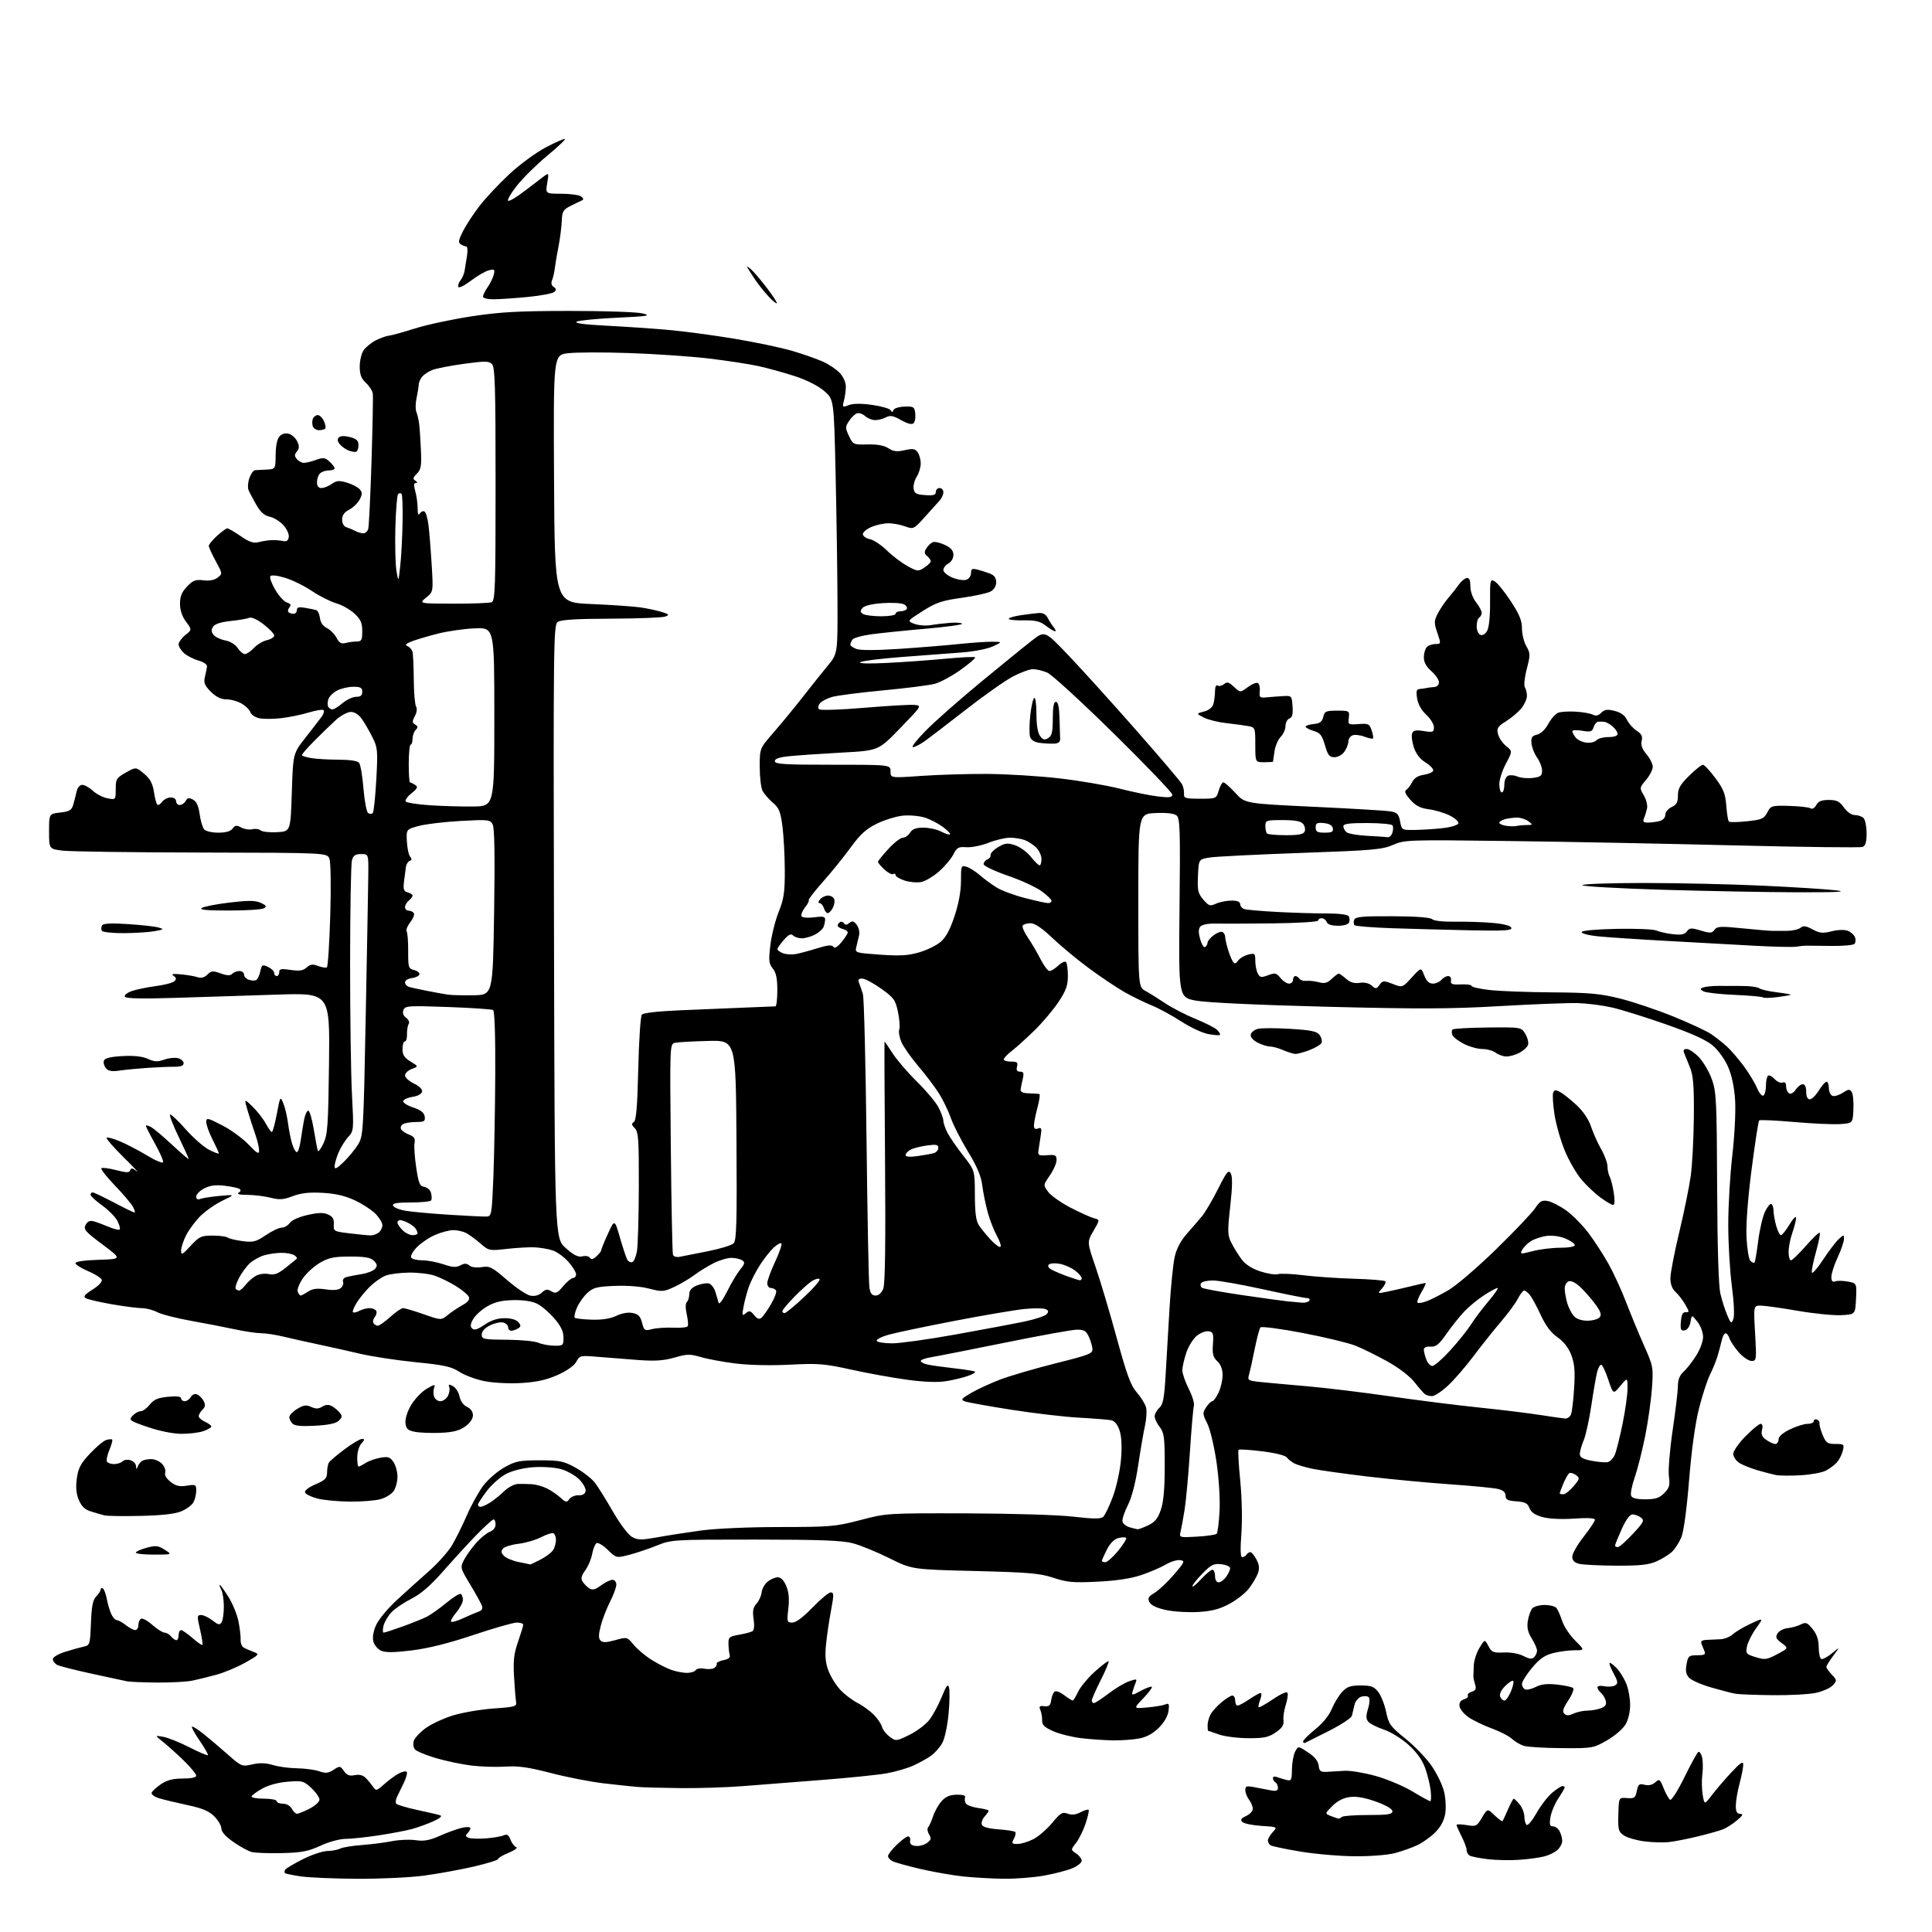 <?xml version="1.0" encoding="UTF-8" standalone="no"?>
<svg 
  version="1.1" 
  xmlns="http://www.w3.org/2000/svg" 
  xmlns:xlink="http://www.w3.org/1999/xlink" 
  xmlns:svg="http://www.w3.org/2000/svg"
  xmlns:rdf="http://www.w3.org/1999/02/22-rdf-syntax-ns#"
  xmlns:cc="http://creativecommons.org/ns#"
  xmlns:dc="http://purl.org/dc/elements/1.1/"
  viewBox="0 0 768 768"
  width="768"
  height="768"
>
<style>svg {background-color: white; }</style>"
<path stroke="none" fill="black" fill-rule="evenodd" d="M142.00,746.85C132.93,746.80 122.85,746.37 119.60,745.90C116.36,745.42 113.50,744.83 113.25,744.58C113.00,744.34 113.05,743.73 113.35,743.24C113.65,742.75 116.77,740.89 120.28,739.11C123.79,737.33 128.19,735.84 130.08,735.81C131.96,735.77 134.28,735.33 135.24,734.84C136.20,734.34 140.02,733.72 143.74,733.44C147.46,733.17 152.85,732.48 155.72,731.91C158.60,731.34 162.87,731.15 165.22,731.50C168.55,731.99 170.72,731.59 175.00,729.70C178.03,728.36 181.96,726.94 183.75,726.55C185.54,726.16 187.00,726.24 187.00,726.72C187.00,727.20 186.47,728.13 185.83,728.77C184.94,729.66 185.05,730.08 186.30,730.56C187.20,730.91 190.31,731.00 193.22,730.78C196.12,730.55 199.28,730.01 200.24,729.58C201.55,728.99 202.20,729.40 202.92,731.29C203.44,732.67 204.46,734.00 205.19,734.27C205.91,734.53 204.59,735.52 202.25,736.48C199.91,737.43 198.00,738.56 198.00,738.99C198.00,739.41 193.61,740.77 188.25,742.01C182.90,743.24 174.01,744.86 168.50,745.60C163.00,746.33 151.07,746.90 142.00,746.85zM399.00,746.83C394.32,746.78 387.07,746.37 382.87,745.92C378.67,745.48 371.02,744.13 365.87,742.94C360.72,741.74 355.71,740.34 354.75,739.84C353.79,739.34 353.00,738.43 353.00,737.82C353.00,737.20 354.55,735.19 356.45,733.35C358.35,731.51 360.39,730.00 360.99,730.00C361.60,730.00 361.96,730.79 361.79,731.75C361.59,732.97 362.25,733.59 364.00,733.79C365.38,733.95 367.40,733.42 368.50,732.60C370.16,731.37 370.30,730.79 369.32,729.19C368.67,728.13 368.51,726.86 368.95,726.38C369.40,725.90 370.28,723.92 370.91,722.00C371.54,720.08 373.06,717.38 374.28,716.00C375.87,714.20 377.57,713.48 380.29,713.42C382.79,713.37 383.93,713.74 383.63,714.51C383.39,715.16 383.53,716.24 383.95,716.92C384.37,717.60 386.58,718.40 388.86,718.71C391.14,719.01 393.00,719.51 393.00,719.80C393.00,720.10 392.27,721.15 391.38,722.13C390.49,723.12 390.00,724.56 390.30,725.34C390.65,726.26 392.93,726.90 396.90,727.19C400.23,727.43 403.23,727.90 403.56,728.23C403.89,728.56 403.66,729.77 403.05,730.91C402.05,732.78 402.20,733.00 404.50,733.00C405.92,733.00 408.75,732.14 410.79,731.09C412.83,730.03 416.20,727.12 418.27,724.62C421.55,720.66 422.35,720.18 424.39,720.96C426.00,721.57 427.60,721.40 429.52,720.41C431.05,719.61 432.50,719.17 432.75,719.42C433.00,719.67 432.46,722.12 431.54,724.88C430.63,727.63 428.91,731.11 427.74,732.60C425.60,735.32 425.60,735.32 427.80,736.78C429.01,737.59 430.00,738.89 430.00,739.67C430.00,740.46 428.31,741.81 426.25,742.67C424.19,743.54 419.12,744.85 415.00,745.59C410.88,746.33 403.68,746.89 399.00,746.83zM604.00,739.30C600.42,739.56 594.77,739.45 591.43,739.06C588.09,738.66 584.82,738.01 584.18,737.61C583.53,737.21 583.00,736.22 583.00,735.40C583.00,734.59 582.10,732.16 581.00,730.00C579.90,727.84 579.00,725.80 579.00,725.45C579.00,725.11 580.79,725.13 582.98,725.50C586.78,726.14 587.07,726.00 589.12,722.53C591.27,718.88 591.27,718.88 594.12,721.62C595.69,723.12 597.12,724.16 597.29,723.93C597.47,723.69 598.44,721.59 599.46,719.25C600.47,716.91 601.50,715.00 601.74,715.00C601.98,715.00 603.02,716.01 604.06,717.25C605.09,718.49 605.95,720.71 605.97,722.19C605.99,723.67 606.41,725.13 606.90,725.44C607.40,725.75 609.17,723.60 610.83,720.66C612.48,717.72 615.26,714.12 617.00,712.66C618.73,711.20 620.57,710.00 621.08,710.00C621.58,710.00 622.00,710.23 622.00,710.52C622.00,710.81 620.86,712.77 619.46,714.88C618.06,716.99 616.65,720.36 616.33,722.36C615.86,725.27 616.06,726.00 617.33,726.00C618.21,726.00 619.40,726.87 619.96,727.93C620.53,729.00 621.00,730.73 621.00,731.78C621.00,732.83 620.15,734.46 619.12,735.39C618.08,736.33 615.72,737.49 613.87,737.96C612.02,738.44 607.58,739.04 604.00,739.30zM538.50,737.89C532.45,737.85 522.70,737.00 516.83,736.01C510.96,735.03 505.67,733.92 505.08,733.55C504.49,733.18 504.00,732.32 504.00,731.63C504.00,730.94 504.87,729.44 505.93,728.30C507.87,726.22 507.87,726.22 501.44,725.82C497.90,725.59 494.49,724.89 493.85,724.25C492.98,723.38 493.34,722.80 495.35,721.89C496.81,721.22 498.00,719.94 498.00,719.03C498.00,718.12 497.34,716.51 496.53,715.44C495.72,714.37 495.05,712.65 495.03,711.62C495.00,709.98 495.48,709.83 498.75,710.46C500.81,710.86 503.74,711.42 505.25,711.71C507.29,712.09 508.00,711.83 508.00,710.67C508.00,709.82 507.55,708.84 507.00,708.50C506.45,708.16 506.00,707.41 506.00,706.83C506.00,706.26 506.72,706.06 507.59,706.40C508.47,706.73 510.16,707.25 511.34,707.55C513.32,708.04 513.51,707.69 513.57,703.29C513.61,700.66 514.19,697.49 514.86,696.26C516.06,694.01 516.06,694.01 519.97,696.60C522.62,698.35 523.99,700.05 524.19,701.84C524.45,704.11 524.94,704.47 527.50,704.33C529.15,704.24 532.30,704.05 534.50,703.92C536.70,703.78 542.21,704.70 546.74,705.94C551.27,707.19 557.89,709.97 561.44,712.11C564.99,714.25 568.19,716.00 568.55,716.00C568.91,716.00 568.98,714.09 568.71,711.75C568.44,709.41 567.44,705.35 566.49,702.73C565.34,699.57 563.10,696.47 559.85,693.55C557.11,691.09 552.78,688.42 550.05,687.52C547.36,686.62 544.60,685.22 543.92,684.41C542.97,683.26 542.95,682.07 543.82,679.24C544.47,677.13 544.58,675.18 544.08,674.68C543.59,674.19 542.26,674.10 541.10,674.47C539.92,674.84 538.74,676.30 538.41,677.82C538.08,679.29 537.63,681.21 537.40,682.07C537.17,682.94 533.05,685.64 528.25,688.07C523.44,690.51 519.17,692.65 518.76,692.83C518.34,693.02 518.00,692.75 518.00,692.25C518.00,691.74 520.17,689.58 522.83,687.43C525.79,685.06 528.34,681.91 529.40,679.34C530.36,677.03 532.21,673.98 533.52,672.57C535.47,670.47 536.82,670.00 540.88,670.00C545.03,670.00 546.19,670.43 547.87,672.56C548.98,673.97 550.38,677.53 551.00,680.48C552.02,685.39 552.65,686.27 558.72,691.17C562.36,694.10 567.04,698.98 569.12,702.00C571.20,705.02 573.42,709.62 574.04,712.22C574.68,714.84 574.88,718.76 574.49,721.04C574.04,723.71 572.67,726.26 570.55,728.38C568.77,730.17 565.57,732.45 563.45,733.46C561.32,734.47 557.32,735.89 554.54,736.63C551.65,737.40 544.81,737.94 538.50,737.89zM112.00,736.64C106.78,736.77 101.38,736.56 100.00,736.19C98.62,735.81 95.36,734.02 92.75,732.20C89.73,730.10 88.00,728.17 88.00,726.88C88.00,725.76 86.73,723.58 85.19,722.03C83.06,719.91 80.42,718.80 74.44,717.53C70.07,716.60 65.01,715.38 63.20,714.82C61.38,714.27 60.07,713.29 60.28,712.66C60.48,712.02 62.15,710.49 63.97,709.25C66.39,707.61 68.75,707.00 72.65,707.00C76.00,707.00 78.00,706.57 78.00,705.86C78.00,705.23 75.86,702.62 73.25,700.05C70.64,697.49 66.92,694.14 65.00,692.60C61.50,689.81 61.50,689.81 64.89,690.41C66.75,690.74 71.42,692.60 75.25,694.56C79.08,696.51 82.41,697.93 82.63,697.70C82.86,697.47 81.42,694.93 79.44,692.06C77.46,689.18 76.05,686.62 76.29,686.37C76.54,686.13 78.59,687.40 80.85,689.21C83.11,691.02 87.46,694.71 90.52,697.41C95.98,702.22 96.17,702.30 100.29,701.37C103.24,700.70 105.70,700.78 108.50,701.63C110.70,702.30 115.02,702.88 118.10,702.92C121.18,702.97 125.13,703.50 126.87,704.10C129.46,705.01 130.50,704.90 132.61,703.52C135.09,701.90 135.25,701.92 136.72,704.01C137.88,705.67 138.92,706.07 141.00,705.65C142.85,705.28 144.31,705.66 145.42,706.80C146.34,707.73 147.64,709.31 148.32,710.29C149.46,711.98 149.74,711.91 152.75,709.23C154.51,707.65 157.09,705.76 158.48,705.01C159.86,704.27 161.29,703.96 161.66,704.33C162.02,704.69 161.51,706.68 160.51,708.74C159.52,710.81 158.31,713.31 157.82,714.29C157.33,715.28 157.17,716.47 157.46,716.94C157.75,717.41 161.48,718.54 165.75,719.46C170.01,720.37 174.17,721.34 174.98,721.62C175.92,721.93 174.89,722.82 172.17,724.03C169.81,725.09 166.00,726.46 163.69,727.09C161.39,727.71 155.45,728.84 150.50,729.59C145.55,730.35 139.64,730.97 137.37,730.98C135.03,730.99 130.70,732.17 127.37,733.71C122.48,735.96 119.91,736.45 112.00,736.64zM663.50,732.25C661.30,732.50 656.93,732.38 653.78,731.99C650.64,731.59 646.95,730.55 645.60,729.66C643.35,728.18 643.16,727.46 643.32,721.27C643.50,714.50 643.50,714.50 646.77,714.76C649.71,714.99 650.11,714.69 650.66,711.93C651.20,709.25 651.60,708.93 653.76,709.48C655.35,709.88 656.86,709.53 657.99,708.51C659.63,707.03 659.86,707.19 661.33,710.87C662.20,713.05 663.36,715.11 663.91,715.44C664.45,715.78 667.00,711.76 669.57,706.51C672.14,701.26 674.63,696.73 675.09,696.44C675.56,696.15 676.24,697.09 676.60,698.53C676.96,699.97 677.01,703.02 676.71,705.32C676.41,707.62 676.48,711.30 676.85,713.49C677.53,717.48 677.53,717.48 680.52,713.56C682.16,711.40 685.63,707.35 688.23,704.56C691.95,700.58 692.96,699.93 692.97,701.50C692.97,702.60 692.31,705.98 691.50,709.00C690.69,712.02 690.02,715.96 690.01,717.75C690.00,720.17 690.45,721.01 691.75,721.04C693.10,721.06 692.82,721.65 690.50,723.60C688.85,724.99 686.38,726.59 685.00,727.15C683.62,727.71 679.12,728.98 675.00,729.98C670.88,730.98 665.70,732.00 663.50,732.25zM532.08,722.94C532.40,722.97 533.00,722.66 533.42,722.25C533.83,721.84 538.52,721.50 543.83,721.50C551.74,721.50 553.50,721.23 553.50,720.01C553.50,719.08 551.05,717.64 547.00,716.18C542.60,714.60 539.24,714.00 536.59,714.35C534.03,714.68 531.64,715.89 529.65,717.89C526.62,720.92 526.62,720.92 529.06,721.90C530.40,722.43 531.76,722.90 532.08,722.94zM118.08,721.00C118.63,721.00 120.86,720.09 123.04,718.98C125.22,717.87 127.00,716.25 127.00,715.38C127.00,714.51 125.55,712.44 123.77,710.78C120.73,707.94 120.17,707.79 114.37,708.26C110.56,708.56 106.65,709.63 104.11,711.06C101.85,712.33 100.00,713.74 100.00,714.18C100.00,714.63 102.25,715.00 105.00,715.00C107.75,715.00 110.00,715.45 110.00,716.00C110.00,716.55 111.11,717.00 112.46,717.00C113.91,717.00 115.37,717.83 116.00,719.00C116.59,720.10 117.52,721.00 118.08,721.00zM270.50,710.80C263.35,710.73 255.70,710.52 253.50,710.34C251.30,710.16 245.22,709.52 240.00,708.91C234.78,708.30 225.32,706.46 219.00,704.81C210.12,702.50 206.02,701.92 201.00,702.25C197.43,702.49 191.35,702.31 187.50,701.85C183.65,701.38 177.24,700.04 173.25,698.86C169.27,697.68 165.52,696.12 164.92,695.40C164.32,694.68 164.14,693.15 164.50,691.99C164.87,690.84 167.02,688.55 169.27,686.92C171.53,685.28 176.45,683.01 180.20,681.87C183.95,680.73 191.17,679.51 196.26,679.15C204.78,678.55 205.47,678.34 205.15,676.50C204.96,675.40 204.59,670.90 204.34,666.50C203.97,660.13 204.29,657.30 205.94,652.59C207.07,649.34 208.00,646.31 208.00,645.84C208.00,645.38 206.85,645.00 205.45,645.00C204.05,645.00 196.29,647.22 188.20,649.93C178.39,653.22 170.24,655.26 163.69,656.06C156.50,656.94 153.23,656.97 151.46,656.17C150.14,655.56 148.76,653.90 148.40,652.47C148.00,650.86 148.42,648.39 149.52,645.96C150.49,643.81 154.09,639.45 157.51,636.27C160.94,633.10 166.73,627.87 170.38,624.67C174.03,621.46 178.25,616.73 179.75,614.17C181.25,611.60 183.91,606.22 185.66,602.21C187.40,598.20 190.33,592.94 192.16,590.51C194.00,588.09 197.75,584.84 200.50,583.30C204.95,580.81 206.50,580.50 214.50,580.50C222.61,580.50 224.03,580.79 228.87,583.47C231.82,585.11 235.27,587.81 236.54,589.47C237.80,591.14 241.03,596.32 243.71,600.99C246.46,605.77 249.74,610.12 251.23,610.95C253.49,612.23 254.88,612.25 261.18,611.12C265.21,610.39 273.00,609.18 278.50,608.42C284.38,607.61 297.35,607.03 310.00,607.02C330.20,607.00 332.14,606.83 342.00,604.25C352.45,601.51 352.66,601.50 384.50,601.59C402.72,601.65 420.94,602.21 426.82,602.91C434.35,603.80 437.50,603.83 438.47,603.03C439.20,602.42 440.96,598.79 442.37,594.97C443.83,591.03 445.24,584.61 445.61,580.17C446.04,575.02 445.85,571.06 445.05,568.66C444.25,566.24 443.11,564.85 441.67,564.56C440.48,564.32 434.77,563.87 429.00,563.55C423.23,563.24 411.07,561.82 402.00,560.39C392.93,558.97 384.62,557.47 383.54,557.07C381.83,556.43 382.16,555.99 386.05,553.71C388.51,552.27 393.67,549.89 397.51,548.42C401.35,546.95 411.25,544.06 419.50,541.98C433.53,538.46 434.48,538.07 434.24,535.97C434.09,534.73 433.41,532.54 432.71,531.11C431.70,529.01 430.77,528.51 427.98,528.57C426.06,528.61 413.25,530.93 399.50,533.73C385.75,536.52 372.59,539.11 370.25,539.49C367.91,539.87 366.00,540.55 366.00,541.01C366.00,541.47 367.24,542.11 368.75,542.44C370.26,542.77 375.02,543.44 379.31,543.92C383.61,544.40 387.35,545.01 387.61,545.28C387.88,545.55 386.62,546.30 384.80,546.95C382.99,547.60 379.17,548.52 376.32,549.00C372.84,549.59 367.75,549.42 360.82,548.50C355.14,547.74 345.10,545.93 338.50,544.47C327.68,542.09 325.27,541.89 314.00,542.48C306.56,542.87 297.86,542.68 292.50,542.02C287.55,541.41 281.30,540.26 278.61,539.46C274.27,538.19 273.10,538.21 268.14,539.65C263.95,540.86 260.44,541.11 254.03,540.65C249.34,540.30 242.12,539.74 237.99,539.39C230.67,538.76 230.44,538.81 229.11,541.29C228.28,542.85 225.40,544.89 221.73,546.54C217.35,548.50 213.46,549.38 207.40,549.76C202.68,550.05 196.37,549.75 192.79,549.07C189.33,548.40 184.77,546.73 182.66,545.35C179.42,543.25 176.65,542.63 165.19,541.49C157.70,540.74 147.73,539.22 143.03,538.11C138.34,537.01 130.90,535.34 126.50,534.42C122.10,533.49 115.96,532.12 112.86,531.37C109.75,530.61 105.70,529.99 103.86,529.98C102.01,529.97 97.35,529.28 93.50,528.45C89.65,527.62 81.78,526.09 76.00,525.06C70.22,524.03 64.15,522.47 62.50,521.60C60.85,520.73 58.10,520.01 56.38,520.01C54.67,520.00 49.31,519.31 44.49,518.47C39.66,517.63 35.03,516.56 34.19,516.09C32.98,515.41 33.52,514.70 36.80,512.62C39.25,511.08 40.73,509.47 40.43,508.69C40.15,507.96 37.69,506.42 34.96,505.27C32.23,504.12 30.00,502.70 30.00,502.12C30.00,501.49 33.65,500.96 39.25,500.79C48.50,500.50 48.50,500.50 40.74,494.70C33.84,489.55 33.10,488.68 34.05,486.91C34.82,485.47 35.74,485.08 37.31,485.51C38.51,485.84 41.19,486.84 43.26,487.71C45.33,488.59 47.27,489.06 47.58,488.75C47.89,488.44 47.48,486.90 46.67,485.33C45.86,483.76 43.13,480.99 40.60,479.18C38.07,477.36 36.00,475.45 36.00,474.94C36.00,474.42 36.37,474.00 36.83,474.00C37.29,474.00 41.08,475.80 45.26,478.00C49.43,480.20 53.13,482.00 53.46,482.00C53.80,482.00 53.53,480.99 52.87,479.75C52.21,478.51 48.97,474.69 45.67,471.25C42.37,467.81 39.95,464.72 40.28,464.39C40.61,464.06 43.24,464.39 46.11,465.13C50.38,466.22 51.42,466.23 51.78,465.17C52.11,464.18 52.71,464.28 54.35,465.59C55.53,466.53 53.20,464.04 49.17,460.07C45.14,456.09 42.09,452.58 42.39,452.27C42.70,451.97 45.10,452.61 47.73,453.72C50.35,454.82 55.20,457.35 58.50,459.35C61.80,461.35 64.65,462.54 64.83,461.99C65.02,461.44 63.56,458.11 61.58,454.58C59.61,451.06 58.00,447.89 58.00,447.55C58.00,447.21 58.90,447.41 60.00,448.00C61.10,448.59 64.93,451.81 68.50,455.15C72.08,458.49 75.00,460.99 75.00,460.69C75.00,460.39 73.20,456.44 71.01,451.90C68.82,447.36 67.28,443.39 67.59,443.08C67.90,442.76 70.66,445.34 73.72,448.80C76.78,452.27 81.02,455.99 83.14,457.07C85.26,458.15 87.00,458.79 87.00,458.49C87.00,458.18 85.88,455.71 84.50,453.00C83.13,450.29 82.00,447.17 82.00,446.08C82.00,444.22 82.42,444.30 88.25,447.29C91.69,449.05 96.41,452.48 98.75,454.92C102.26,458.59 103.00,459.00 103.00,457.30C103.00,456.18 102.33,453.35 101.51,451.03C100.69,448.70 99.34,444.50 98.50,441.70C96.99,436.60 96.99,436.60 100.39,439.89C102.25,441.70 104.61,444.72 105.62,446.59C106.63,448.47 107.73,450.00 108.07,450.00C108.40,450.00 109.29,446.76 110.04,442.80C111.37,435.76 111.42,435.67 112.62,438.55C113.29,440.17 114.14,443.75 114.49,446.50C114.85,449.25 115.59,452.96 116.15,454.75C116.70,456.54 117.54,458.00 118.02,458.00C118.49,458.00 119.18,455.86 119.55,453.25C119.92,450.64 120.53,446.93 120.90,445.00C121.28,443.07 122.02,441.50 122.54,441.50C123.07,441.50 124.05,444.85 124.73,448.95C125.41,453.04 126.13,456.87 126.34,457.45C126.55,458.03 127.56,456.70 128.59,454.50C130.24,450.95 130.49,447.34 130.79,422.60C131.12,394.70 131.12,394.70 110.31,395.37C98.86,395.73 80.68,396.32 69.90,396.66C56.71,397.08 50.08,396.94 49.65,396.24C49.29,395.66 50.44,394.67 52.25,394.01C54.04,393.36 58.37,392.46 61.87,392.00C65.37,391.54 68.74,390.66 69.36,390.04C70.19,389.21 70.10,388.65 68.99,387.90C67.91,387.17 68.75,387.01 72.00,387.32C74.47,387.56 77.45,388.07 78.60,388.46C80.00,388.92 81.28,388.57 82.45,387.41C83.97,385.89 84.63,385.83 87.69,386.93C90.24,387.86 91.50,387.90 92.30,387.10C92.90,386.50 94.21,386.00 95.20,386.00C96.19,386.00 97.00,386.64 97.00,387.43C97.00,388.22 97.90,389.15 98.99,389.50C100.09,389.84 101.40,389.87 101.91,389.55C102.43,389.24 103.13,387.69 103.48,386.11C104.05,383.47 104.31,383.33 106.55,384.37C107.89,384.99 108.99,386.06 108.99,386.75C109.00,387.44 109.45,388.00 110.00,388.00C110.55,388.00 111.00,387.30 111.00,386.44C111.00,385.15 111.80,385.00 115.54,385.56C119.05,386.08 120.49,385.86 121.90,384.59C123.35,383.28 124.28,383.16 126.44,383.98C127.94,384.55 129.51,384.80 129.93,384.54C130.35,384.29 130.95,375.01 131.28,363.94C131.62,352.58 131.48,342.75 130.96,341.40C130.05,339.00 130.05,339.00 80.27,338.90C52.90,338.85 28.02,338.51 25.00,338.15C19.50,337.50 19.50,337.50 19.50,330.50C19.50,323.50 19.50,323.50 23.92,323.00C27.57,322.59 28.47,322.06 29.08,320.00C29.49,318.62 30.10,316.26 30.43,314.75C30.80,313.08 31.70,312.00 32.71,312.00C33.64,312.00 35.54,313.07 36.95,314.37C38.35,315.67 40.96,317.01 42.75,317.34C46.00,317.95 46.00,317.95 46.00,313.66C46.00,309.69 46.30,309.20 50.02,307.11C54.04,304.85 54.04,304.85 57.27,307.56C59.68,309.58 60.67,311.41 61.18,314.73C61.56,317.19 62.15,319.49 62.51,319.85C62.87,320.20 63.74,319.71 64.44,318.75C65.15,317.79 66.68,317.00 67.86,317.00C69.10,317.00 70.00,317.63 70.00,318.50C70.00,319.32 70.65,320.00 71.45,320.00C72.25,320.00 73.31,319.27 73.80,318.39C74.51,317.12 75.13,317.00 76.71,317.85C78.10,318.59 78.92,320.37 79.36,323.61C79.71,326.19 80.51,328.91 81.12,329.65C81.76,330.42 84.19,331.00 86.76,331.00C89.78,331.00 91.67,330.46 92.47,329.37C93.46,328.02 94.04,327.95 95.93,328.96C97.18,329.63 99.15,329.93 100.30,329.63C101.45,329.33 102.95,329.54 103.62,330.10C104.29,330.65 107.24,330.97 110.17,330.81C115.50,330.50 115.50,330.50 116.00,314.99C116.50,299.49 116.50,299.49 121.50,293.14C124.25,289.64 127.13,285.92 127.89,284.87C128.65,283.81 128.99,282.65 128.63,282.29C128.27,281.94 125.62,282.36 122.74,283.23C119.86,284.11 114.90,285.12 111.73,285.49C108.55,285.85 104.64,285.86 103.02,285.51C101.41,285.15 99.85,284.09 99.55,283.15C99.25,282.20 97.70,280.66 96.10,279.72C94.50,278.77 91.76,278.00 90.02,278.00C87.82,278.00 85.92,277.07 83.81,274.97C81.38,272.54 80.91,271.39 81.42,269.22C81.77,267.72 82.16,265.85 82.28,265.06C82.42,264.17 81.09,263.21 78.85,262.56C76.84,261.98 74.26,260.64 73.10,259.60C71.95,258.55 71.00,256.99 71.00,256.13C71.00,255.28 72.20,253.62 73.66,252.46C76.31,250.34 76.31,250.34 73.93,247.12C72.37,245.02 71.55,242.53 71.55,239.99C71.55,237.07 72.26,235.34 74.36,233.15C76.72,230.68 77.76,230.29 80.84,230.68C83.22,230.99 85.20,230.62 86.50,229.62C88.48,228.09 88.48,228.04 85.75,223.04C84.24,220.27 83.00,217.54 83.00,216.99C83.00,216.43 84.46,214.64 86.25,213.02C88.04,211.39 89.87,210.05 90.32,210.03C90.77,210.01 93.17,211.40 95.65,213.10C99.14,215.50 100.76,216.05 102.83,215.50C104.30,215.12 106.62,214.76 108.00,214.71C109.38,214.66 111.40,214.82 112.50,215.06C113.94,215.38 114.58,214.92 114.79,213.44C114.96,212.31 113.96,210.17 112.57,208.67C111.19,207.18 108.75,205.70 107.16,205.38C105.11,204.97 103.56,203.59 101.88,200.66C100.57,198.38 99.18,195.74 98.79,194.79C98.40,193.83 98.56,191.69 99.14,190.03C99.72,188.36 100.71,186.96 101.35,186.91C101.98,186.87 104.08,186.75 106.00,186.66C109.50,186.50 109.50,186.50 109.58,180.70C109.64,176.88 110.20,174.37 111.22,173.35C112.23,172.35 113.55,172.04 114.95,172.48C116.14,172.86 117.61,174.25 118.21,175.56C119.02,177.35 118.98,178.32 118.02,179.47C117.01,180.69 117.01,181.30 118.00,182.50C118.68,183.32 119.95,184.00 120.80,184.00C121.66,184.00 123.84,183.47 125.64,182.81C128.48,181.79 129.21,181.88 130.96,183.47C132.08,184.48 133.00,185.69 133.00,186.15C133.00,186.62 131.96,187.00 130.70,187.00C129.43,187.00 127.86,187.54 127.20,188.20C126.54,188.86 126.00,190.44 126.00,191.70C126.00,193.24 126.59,194.00 127.78,194.00C128.76,194.00 130.60,193.27 131.88,192.37C133.81,191.02 134.84,190.93 137.98,191.88C140.06,192.50 142.33,193.70 143.03,194.54C144.06,195.78 144.04,196.55 142.94,198.62C142.19,200.02 140.32,201.82 138.79,202.61C136.86,203.61 136.00,204.83 136.00,206.56C136.00,208.07 136.69,209.28 137.75,209.60C138.71,209.90 140.28,210.56 141.24,211.07C142.19,211.58 143.62,212.00 144.42,212.00C145.21,212.00 146.10,211.21 146.38,210.25C146.66,209.29 147.24,197.25 147.68,183.50C148.11,169.75 148.35,157.60 148.20,156.50C148.06,155.40 146.83,153.47 145.47,152.21C143.59,150.47 143.00,148.90 143.00,145.68C143.00,143.35 143.70,140.44 144.56,139.22C145.42,137.99 147.56,136.24 149.31,135.33C151.06,134.42 153.42,133.58 154.53,133.45C155.65,133.33 160.38,132.02 165.03,130.55C169.69,129.08 179.80,126.91 187.50,125.74C198.91,124.01 206.13,123.61 226.50,123.60C240.40,123.59 253.28,124.03 255.50,124.60C258.99,125.50 257.67,125.71 245.19,126.30C237.32,126.67 230.15,127.38 229.26,127.87C228.19,128.47 232.03,129.00 240.57,129.44C247.68,129.80 258.68,130.54 265.00,131.08C271.32,131.63 283.45,133.23 291.95,134.65C300.45,136.07 310.89,138.27 315.16,139.55C319.43,140.82 324.85,142.74 327.21,143.80C329.57,144.86 332.58,146.90 333.89,148.33C335.26,149.82 336.27,152.12 336.24,153.72C336.22,155.25 335.87,157.75 335.48,159.27C334.79,161.94 334.86,162.00 337.42,161.03C339.16,160.37 342.36,160.34 346.70,160.96C350.34,161.47 353.64,162.42 354.04,163.06C354.58,163.93 354.86,163.92 355.17,163.00C355.39,162.32 357.36,161.71 359.54,161.63C363.20,161.51 363.53,161.72 363.83,164.37C364.01,165.95 363.71,167.69 363.17,168.23C362.51,168.89 360.83,168.47 358.22,167.01C355.05,165.22 353.86,165.00 352.20,165.89C351.06,166.50 349.12,167.00 347.89,167.00C346.66,167.00 344.85,166.27 343.87,165.38C342.88,164.49 341.41,164.01 340.60,164.32C339.78,164.64 338.38,166.01 337.48,167.39C335.97,169.69 335.97,170.14 337.49,173.34C339.10,176.73 339.26,176.80 344.89,176.67C348.76,176.58 351.48,177.09 353.18,178.20C355.16,179.50 356.55,179.66 359.60,178.96C362.78,178.23 363.73,178.37 364.75,179.72C365.44,180.64 366.00,182.66 366.00,184.23C366.00,185.79 365.29,188.15 364.42,189.48C363.56,190.80 362.99,192.92 363.17,194.19C363.45,196.13 364.18,196.55 367.75,196.81C371.06,197.05 372.00,196.77 372.00,195.56C372.00,194.70 372.68,194.00 373.50,194.00C374.32,194.00 375.00,194.75 375.00,195.67C375.00,196.58 374.36,198.04 373.57,198.92C372.79,199.79 370.13,202.74 367.66,205.48C363.22,210.40 363.13,210.45 359.76,209.23C357.89,208.55 354.91,208.00 353.15,208.00C351.38,208.00 348.38,208.65 346.47,209.45C344.56,210.25 343.00,211.54 343.00,212.32C343.00,213.11 344.24,214.00 345.75,214.31C347.26,214.61 350.30,216.62 352.50,218.77C354.70,220.92 358.39,223.72 360.69,224.99C364.69,227.19 365.01,227.23 367.44,225.63C368.85,224.71 370.00,223.57 370.00,223.10C370.00,222.63 369.35,221.70 368.54,221.04C367.39,220.08 367.33,219.44 368.27,217.93C368.92,216.89 370.07,215.80 370.82,215.52C371.57,215.23 373.72,215.72 375.59,216.61C378.04,217.77 379.00,218.89 379.00,220.58C379.00,221.91 378.13,223.40 377.00,224.00C375.90,224.59 375.00,225.75 375.00,226.59C375.00,227.42 376.61,228.77 378.57,229.60C380.54,230.42 383.01,230.81 384.07,230.48C385.15,230.14 386.00,228.96 386.00,227.82C386.00,226.16 386.45,225.90 388.46,226.40C389.81,226.74 392.06,227.45 393.46,227.98C395.24,228.66 396.00,229.69 396.00,231.44C396.00,233.00 395.16,234.39 393.75,235.15C392.51,235.81 387.34,236.94 382.26,237.65C374.41,238.74 372.09,239.53 366.78,242.90C360.54,246.87 360.54,246.87 363.47,247.99C365.09,248.60 368.06,248.83 370.07,248.49C372.08,248.15 375.60,247.74 377.89,247.57C380.18,247.41 382.24,247.58 382.47,247.95C382.70,248.32 376.27,249.20 368.19,249.91C360.11,250.61 350.37,251.61 346.54,252.12C342.72,252.63 339.24,253.60 338.81,254.28C338.38,254.95 338.02,255.85 338.02,256.27C338.01,256.70 339.10,257.47 340.45,257.98C341.97,258.56 348.50,258.54 357.70,257.92C365.84,257.38 376.55,256.50 381.50,255.98C386.45,255.46 392.30,255.06 394.50,255.10C398.50,255.16 398.50,255.16 394.67,256.95C392.48,257.97 387.11,259.01 382.17,259.38C377.40,259.73 366.75,260.53 358.50,261.16C350.25,261.79 342.82,262.71 342.00,263.21C341.08,263.77 345.14,263.89 352.50,263.53C359.10,263.21 369.59,262.45 375.81,261.86C382.03,261.27 387.34,261.01 387.63,261.29C387.91,261.57 385.29,263.83 381.82,266.30C378.34,268.78 373.70,271.27 371.50,271.85C369.30,272.42 360.07,273.59 351.00,274.44C341.93,275.30 332.86,276.46 330.86,277.02C328.86,277.58 326.65,278.72 325.95,279.56C325.20,280.46 325.05,281.43 325.59,281.94C326.10,282.42 334.03,282.16 343.50,281.36C352.85,280.57 361.85,280.05 363.50,280.21C366.49,280.50 366.46,280.54 357.86,289.43C349.22,298.37 349.22,298.37 334.86,299.15C326.96,299.59 317.69,300.22 314.25,300.55C309.80,300.98 308.00,301.57 308.00,302.58C308.00,303.77 311.80,304.00 331.00,304.00C354.00,304.00 354.00,304.00 354.00,306.65C354.00,309.29 354.00,309.29 366.25,308.43C372.99,307.96 384.80,307.60 392.50,307.65C400.20,307.70 413.02,308.48 421.00,309.40C428.98,310.32 439.81,312.16 445.07,313.50C450.33,314.84 457.19,316.24 460.32,316.61C464.82,317.14 466.00,316.99 466.01,315.89C466.02,315.12 455.56,304.20 442.76,291.61C429.97,279.02 418.05,268.10 416.28,267.36C414.51,266.61 411.97,266.00 410.63,266.00C409.30,266.00 405.70,267.32 402.64,268.93C399.58,270.53 391.10,276.51 383.79,282.22C376.48,287.92 369.08,293.57 367.35,294.79C365.61,296.01 363.60,297.00 362.87,297.00C362.15,297.00 364.47,294.04 368.03,290.42C371.59,286.80 381.41,278.14 389.86,271.17C398.31,264.20 407.49,256.73 410.28,254.58C415.34,250.65 415.34,250.65 424.79,260.58C429.99,266.03 442.02,279.33 451.52,290.13C461.02,300.92 469.26,310.62 469.82,311.67C470.39,312.72 470.77,314.46 470.67,315.54C470.52,317.30 471.15,317.50 477.00,317.50C483.47,317.50 483.50,317.49 484.46,314.25C484.98,312.46 485.82,311.00 486.32,311.00C486.82,311.00 488.96,312.90 491.08,315.21C494.93,319.42 494.93,319.42 522.22,320.71C537.22,321.41 550.95,322.23 552.71,322.53C555.43,322.99 556.02,323.61 556.57,326.54C557.22,330.00 557.22,330.00 562.86,329.90C565.96,329.85 570.94,329.51 573.92,329.15C576.90,328.79 579.52,327.96 579.74,327.30C579.95,326.65 578.41,325.25 576.32,324.19C574.22,323.14 570.48,322.02 568.00,321.70C564.62,321.27 562.79,320.33 560.65,317.93C558.65,315.69 558.15,314.52 558.99,314.01C559.64,313.60 560.71,312.20 561.37,310.89C562.16,309.29 563.67,308.33 565.95,308.00C567.81,307.73 569.51,306.99 569.72,306.36C569.92,305.73 568.57,304.28 566.71,303.13C564.48,301.75 562.89,299.70 562.03,297.10C561.32,294.93 561.00,292.43 561.34,291.56C561.82,290.31 562.81,290.11 565.97,290.61C569.64,291.20 570.00,291.06 570.00,289.07C570.00,287.87 568.63,285.64 566.96,284.12C565.07,282.38 563.71,279.97 563.33,277.67C562.86,274.73 563.06,273.98 564.37,273.88C565.27,273.81 566.45,273.64 567.00,273.50C567.55,273.36 568.90,273.19 570.00,273.12C571.20,273.05 572.00,272.29 572.00,271.22C572.00,270.25 570.65,268.26 569.00,266.81C566.97,265.03 566.00,263.25 566.00,261.29C566.00,259.70 566.54,257.86 567.20,257.20C567.86,256.54 569.41,256.00 570.64,256.00C572.85,256.00 572.86,255.94 571.37,251.58C570.00,247.55 570.02,246.86 571.57,243.83C572.51,242.00 574.45,239.14 575.89,237.48C577.32,235.81 579.17,233.47 580.00,232.27C580.83,231.07 582.17,229.96 582.98,229.80C584.06,229.58 584.47,230.46 584.49,233.04C584.51,235.15 585.43,237.73 586.76,239.43C587.99,240.99 589.00,242.86 589.00,243.58C589.00,244.29 588.55,245.16 588.00,245.50C587.45,245.84 587.00,247.39 587.00,248.95C587.00,250.54 587.66,252.04 588.48,252.36C589.38,252.70 590.45,252.05 591.19,250.71C591.91,249.39 592.38,244.78 592.33,239.29C592.27,230.58 592.37,230.13 594.13,231.07C595.16,231.62 598.03,235.15 600.50,238.90C603.97,244.16 605.00,246.65 605.00,249.78C605.00,252.01 605.78,255.20 606.74,256.87C608.36,259.69 608.37,260.33 606.91,265.92C606.04,269.26 605.71,272.51 606.16,273.22C606.60,273.92 606.98,275.45 606.98,276.62C606.99,277.78 606.04,279.95 604.88,281.43C603.71,282.92 600.97,285.26 598.78,286.64C595.32,288.82 594.90,289.48 595.48,291.82C595.85,293.29 597.29,295.43 598.70,296.56C601.25,298.61 601.25,298.61 598.63,303.55C597.18,306.26 596.00,309.95 596.00,311.74C596.00,313.53 596.45,315.00 597.00,315.00C597.55,315.00 598.00,313.64 598.00,311.97C598.00,310.14 598.62,308.70 599.56,308.34C600.42,308.01 602.11,308.18 603.31,308.71C604.52,309.25 607.19,309.49 609.25,309.24C612.43,308.85 613.00,308.41 613.00,306.35C613.00,305.01 612.12,302.70 611.05,301.21C609.97,299.72 608.96,297.18 608.80,295.57C608.55,293.15 608.94,292.53 611.00,292.03C612.52,291.66 614.29,289.96 615.50,287.71C616.60,285.66 618.40,283.67 619.50,283.29C620.60,282.90 623.75,282.73 626.50,282.90C629.25,283.07 632.26,283.61 633.18,284.10C634.34,284.72 635.37,284.49 636.51,283.34C637.83,282.02 638.91,281.87 641.82,282.59C644.27,283.20 645.90,284.37 646.74,286.13C647.43,287.58 649.16,289.53 650.59,290.47C652.56,291.76 653.04,292.72 652.59,294.50C652.18,296.14 652.75,297.74 654.50,299.82C655.88,301.45 657.00,303.70 657.00,304.82C657.00,305.93 655.80,308.27 654.34,310.01C651.71,313.13 651.70,313.22 653.44,316.17C654.41,317.81 654.99,320.13 654.73,321.33C654.47,322.52 653.93,324.29 653.52,325.25C652.94,326.63 653.28,327.00 655.14,326.99C656.44,326.98 658.51,326.70 659.75,326.37C661.08,326.01 662.00,324.99 662.00,323.86C662.00,322.80 663.11,321.45 664.50,320.82C666.46,319.92 667.00,318.94 667.00,316.23C667.00,313.47 667.89,311.90 671.45,308.39C673.90,305.98 676.36,304.00 676.92,304.00C677.48,304.00 679.70,306.36 681.85,309.25C685.09,313.58 685.85,315.50 686.22,320.25C686.46,323.41 686.93,326.26 687.25,326.59C687.58,326.91 690.82,326.86 694.46,326.47C700.36,325.84 701.23,325.46 702.52,322.97C703.91,320.27 704.20,320.18 711.23,320.36C715.23,320.47 719.04,320.89 719.70,321.30C720.42,321.76 721.33,321.25 721.99,320.03C722.79,318.52 724.08,318.00 726.97,318.00C730.16,318.00 731.25,318.55 733.00,321.00C734.28,322.80 736.03,324.00 737.37,324.00C738.60,324.00 740.14,324.54 740.80,325.20C741.46,325.86 742.00,328.57 742.00,331.23C742.00,334.72 741.56,336.23 740.41,336.67C739.54,337.01 716.93,336.73 690.16,336.07C663.40,335.40 622.83,334.61 600.00,334.32C559.57,333.80 558.38,333.84 553.74,335.86C549.48,337.72 545.70,338.05 517.24,339.05C499.78,339.67 483.48,340.48 481.00,340.86C476.50,341.54 476.50,341.54 476.21,348.16C475.95,353.97 476.21,355.14 478.34,357.61C480.54,360.16 481.01,360.31 483.43,359.21C484.90,358.55 487.65,358.00 489.55,358.00C491.88,358.00 493.00,358.47 493.00,359.43C493.00,360.22 493.79,361.11 494.75,361.40C495.71,361.69 501.68,362.20 508.00,362.53C514.33,362.86 523.09,363.12 527.47,363.12C532.24,363.11 535.72,363.55 536.13,364.21C536.51,364.82 536.58,365.92 536.30,366.66C535.99,367.47 534.22,368.00 531.86,368.00C529.30,368.00 527.74,367.48 527.36,366.50C527.05,365.68 526.16,365.00 525.39,365.00C524.63,365.00 524.00,365.42 524.00,365.92C524.00,366.45 516.10,366.94 505.75,367.06C495.71,367.17 485.41,367.21 482.86,367.15C480.14,367.08 477.77,367.57 477.14,368.33C476.38,369.24 476.37,370.74 477.08,373.34C477.65,375.38 478.53,376.79 479.05,376.47C479.57,376.15 480.01,375.35 480.03,374.69C480.05,374.04 481.18,372.69 482.54,371.70C483.90,370.70 485.46,370.17 486.01,370.51C486.55,370.84 487.00,371.65 487.01,372.31C487.01,372.96 487.46,375.07 488.01,377.00C488.56,378.93 489.44,381.17 489.96,382.00C490.80,383.30 491.08,383.28 492.21,381.80C492.92,380.87 494.74,379.81 496.25,379.45C498.81,378.83 499.00,379.00 499.00,381.96C499.00,383.70 499.45,385.96 499.99,386.98C500.85,388.60 501.38,388.68 504.08,387.67C506.84,386.62 507.37,386.74 509.00,388.75C510.00,389.99 511.54,391.00 512.41,391.00C513.28,391.00 514.00,390.32 514.00,389.50C514.00,388.68 514.42,388.00 514.94,388.00C515.46,388.00 516.18,388.48 516.54,389.06C516.90,389.64 518.16,390.02 519.35,389.90C520.53,389.79 522.76,390.04 524.31,390.47C526.49,391.07 527.61,390.78 529.37,389.12C530.61,387.96 531.87,387.00 532.16,387.00C532.45,387.00 533.77,387.94 535.09,389.08C536.76,390.53 538.39,391.02 540.49,390.69C542.37,390.40 544.17,390.81 545.27,391.78C546.87,393.20 547.15,393.17 548.39,391.48C549.65,389.76 550.02,389.74 553.62,391.13C557.50,392.62 557.50,392.62 561.20,388.56C564.90,384.50 564.90,384.50 566.17,387.75C567.06,390.02 568.09,391.00 569.60,391.00C570.78,391.00 572.32,390.32 573.00,389.50C573.68,388.68 574.88,388.00 575.67,388.00C576.47,388.00 576.96,388.77 576.79,389.75C576.55,391.21 577.20,391.47 580.75,391.31C583.09,391.21 585.00,391.49 585.00,391.93C585.00,392.38 588.26,393.11 592.25,393.56C596.24,394.00 607.38,394.42 617.00,394.48C631.63,394.58 636.03,394.97 643.81,396.89C648.93,398.16 658.48,401.36 665.04,404.02C671.60,406.67 678.43,409.85 680.23,411.08C682.03,412.31 684.79,414.49 686.37,415.91C687.94,417.33 690.95,420.80 693.04,423.61C695.14,426.42 697.55,430.39 698.41,432.43C699.26,434.47 700.42,435.86 700.98,435.51C701.54,435.17 702.00,433.36 702.00,431.50C702.00,429.64 702.39,427.88 702.87,427.58C703.34,427.29 704.51,427.91 705.46,428.96C706.41,430.01 707.82,430.62 708.59,430.33C709.52,429.97 710.00,430.49 710.00,431.83C710.00,432.96 710.53,434.21 711.18,434.61C711.87,435.04 712.96,434.44 713.80,433.17C714.60,431.98 715.86,431.00 716.62,431.00C717.49,431.00 718.00,432.12 718.00,434.00C718.00,435.92 718.51,437.00 719.42,437.00C720.20,437.00 721.81,435.43 723.00,433.50C724.19,431.58 725.58,430.00 726.08,430.00C726.59,430.00 727.00,431.14 727.00,432.53C727.00,433.92 727.64,435.31 728.42,435.61C729.20,435.91 731.04,435.37 732.50,434.41C734.77,432.92 735.31,432.87 736.09,434.08C736.60,434.86 736.90,437.98 736.76,441.00C736.50,446.50 736.50,446.50 731.50,446.84C728.75,447.03 720.50,446.66 713.16,446.01C705.83,445.37 699.58,445.09 699.28,445.39C698.98,445.69 697.64,454.39 696.30,464.72C694.79,476.42 694.02,486.62 694.26,491.77C694.47,496.32 695.17,500.57 695.81,501.21C696.44,501.84 697.17,502.16 697.42,501.91C697.68,501.66 698.34,497.81 698.90,493.35C699.46,488.90 700.68,483.64 701.62,481.67C702.56,479.70 703.71,478.32 704.16,478.60C704.62,478.89 705.00,480.10 705.01,481.31C705.01,482.51 705.48,485.19 706.05,487.25C706.63,489.31 707.48,491.00 707.95,491.00C708.41,491.00 709.95,489.09 711.36,486.75C712.77,484.41 713.94,483.23 713.96,484.12C713.98,485.02 713.33,487.66 712.50,490.00C711.67,492.34 711.00,495.77 711.00,497.63C711.00,499.48 711.41,501.00 711.92,501.00C712.42,501.00 715.09,498.42 717.86,495.27C720.62,492.12 723.10,489.77 723.37,490.04C723.64,490.31 722.99,493.67 721.92,497.51C720.84,501.36 720.09,505.09 720.23,505.82C720.38,506.55 722.37,504.29 724.65,500.82C726.93,497.34 729.75,493.64 730.90,492.59C732.96,490.72 733.00,490.72 732.99,492.60C732.98,493.64 731.86,496.91 730.49,499.85C729.12,502.79 728.00,506.26 728.00,507.57C728.00,509.27 728.43,509.77 729.51,509.36C730.34,509.04 732.61,509.08 734.55,509.44C738.09,510.11 738.09,510.11 737.80,516.30C737.50,522.50 737.50,522.50 731.90,522.80C728.82,522.96 721.00,522.17 714.52,521.05C708.04,519.92 701.46,519.00 699.89,519.00C697.05,519.00 697.05,519.00 697.68,530.00C698.28,540.63 698.24,541.00 696.26,541.00C695.13,541.00 692.85,539.45 691.19,537.57C689.53,535.68 687.88,533.20 687.52,532.07C687.16,530.93 686.45,530.00 685.95,530.00C685.45,530.00 684.76,531.24 684.43,532.75C684.09,534.26 683.35,537.08 682.77,539.00C682.20,540.92 680.85,544.25 679.77,546.40C678.69,548.54 676.73,554.56 675.41,559.77C673.87,565.83 672.44,576.17 671.44,588.38C670.48,600.26 669.29,608.90 668.32,611.20C667.45,613.23 665.78,615.79 664.61,616.90C663.43,618.00 660.68,619.70 658.49,620.67C655.36,622.05 651.89,622.42 642.46,622.38C635.83,622.35 629.19,622.01 627.71,621.64C625.81,621.16 625.00,620.32 625.00,618.79C625.00,617.60 627.03,614.05 629.50,610.90C631.98,607.75 634.00,604.70 634.00,604.13C634.00,603.46 631.14,603.29 625.75,603.67C620.73,604.01 615.82,603.78 613.21,603.07C610.21,602.25 608.64,601.18 608.00,599.51C607.27,597.58 606.26,597.06 602.80,596.81C599.32,596.56 598.50,596.13 598.50,594.57C598.50,593.25 597.54,592.40 595.50,591.89C593.85,591.48 585.30,590.65 576.50,590.04C567.70,589.43 552.94,588.04 543.70,586.95C534.47,585.85 524.57,584.46 521.70,583.86C518.84,583.26 515.60,582.29 514.50,581.72C513.40,581.14 512.05,580.07 511.50,579.33C510.92,578.55 506.77,577.53 501.67,576.91C496.81,576.31 492.62,576.05 492.34,576.32C492.07,576.59 492.37,582.10 493.01,588.56C493.68,595.36 493.87,604.25 493.46,609.66C492.99,616.01 493.10,619.00 493.82,619.00C494.41,619.00 495.16,618.55 495.50,618.00C495.84,617.45 496.53,617.00 497.03,617.00C497.54,617.00 498.63,618.32 499.47,619.94C500.61,622.14 500.74,623.55 500.00,625.51C499.45,626.96 497.88,629.61 496.50,631.41C495.13,633.21 491.67,635.95 488.82,637.50C484.95,639.61 481.83,640.44 476.54,640.78C472.64,641.03 466.87,640.70 463.72,640.05C459.93,639.26 457.65,638.21 456.96,636.93C456.10,635.32 456.44,634.70 459.02,633.13C460.72,632.10 464.17,628.84 466.70,625.88C470.97,620.90 471.14,620.48 469.11,620.18C467.91,620.00 465.32,620.79 463.37,621.95C461.42,623.10 457.05,624.97 453.66,626.11C449.58,627.49 443.71,628.38 436.29,628.74C426.63,629.22 424.20,629.00 418.79,627.21C413.36,625.41 409.08,625.04 387.50,624.50C362.50,623.88 362.50,623.88 353.50,619.39C348.55,616.93 342.02,614.26 339.00,613.47C334.75,612.35 325.97,612.02 300.23,612.01C267.53,612.00 266.86,612.04 261.13,614.37C257.92,615.67 252.98,617.33 250.14,618.06C244.99,619.38 244.99,619.38 241.58,616.08C239.71,614.26 237.70,613.07 237.13,613.42C236.55,613.78 235.76,615.74 235.38,617.79C235.00,619.83 233.76,622.76 232.62,624.29C231.07,626.39 230.82,627.49 231.60,628.72C232.17,629.63 233.37,630.83 234.28,631.40C235.52,632.19 236.64,631.90 238.92,630.22C240.57,629.00 242.61,628.00 243.46,628.00C244.31,628.00 245.00,628.86 245.00,629.91C245.00,630.96 243.89,633.99 242.53,636.66C241.17,639.32 239.50,643.63 238.82,646.24C237.89,649.82 237.87,651.27 238.74,652.14C239.61,653.01 241.04,652.97 244.58,651.98C249.27,650.66 249.28,650.67 251.89,653.82C253.32,655.56 256.52,658.25 259.00,659.81C261.48,661.36 265.03,663.17 266.90,663.82C268.77,664.47 271.55,665.00 273.09,665.00C274.63,665.00 276.19,664.50 276.56,663.90C276.94,663.29 278.45,663.04 279.92,663.33C281.39,663.63 283.17,663.51 283.88,663.07C284.59,662.63 285.05,661.88 284.89,661.39C284.74,660.90 285.94,660.25 287.56,659.94C289.50,659.58 290.36,658.90 290.08,657.94C289.84,657.15 289.62,655.17 289.58,653.54C289.51,650.82 289.85,650.52 293.77,649.84C296.11,649.43 298.52,648.80 299.11,648.43C299.78,648.02 299.95,646.17 299.57,643.60C299.09,640.39 299.35,638.99 300.72,637.47C301.70,636.39 302.62,634.38 302.76,633.00C302.90,631.62 303.96,629.71 305.12,628.75C306.28,627.79 308.09,627.00 309.16,627.00C310.43,627.00 311.61,628.20 312.56,630.49C313.58,632.93 313.82,635.65 313.37,639.49C312.76,644.73 312.84,645.00 314.97,645.00C316.41,645.00 319.30,642.84 323.00,639.00C326.18,635.70 329.44,633.00 330.24,633.00C331.51,633.00 331.52,633.94 330.33,640.25C329.58,644.24 328.69,650.31 328.35,653.75C327.89,658.35 328.16,661.12 329.36,664.25C330.26,666.59 332.37,669.97 334.06,671.76C335.74,673.55 338.79,675.87 340.82,676.91C342.86,677.95 345.77,680.04 347.28,681.56C348.80,683.07 350.29,685.26 350.59,686.41C350.89,687.56 352.27,689.34 353.66,690.37C356.15,692.21 356.26,692.20 361.55,689.61C364.50,688.16 368.06,685.47 369.47,683.63C370.87,681.79 373.08,677.69 374.37,674.52C376.25,669.89 376.82,669.19 377.27,670.91C377.57,672.08 377.49,676.75 377.07,681.27C376.66,685.80 375.58,690.93 374.67,692.67C373.77,694.42 371.69,696.79 370.06,697.96C368.42,699.12 365.16,700.92 362.79,701.96C360.43,703.00 355.78,704.33 352.46,704.93C349.14,705.52 337.67,706.70 326.96,707.54C316.26,708.38 302.10,709.49 295.50,710.00C288.90,710.52 277.65,710.88 270.50,710.80zM620.88,694.91C614.07,694.87 607.29,694.46 605.82,694.02C604.35,693.58 602.18,692.31 601.00,691.21C599.82,690.11 596.25,688.27 593.08,687.11C589.90,685.95 585.77,683.97 583.90,682.72C582.03,681.46 580.36,679.47 580.19,678.30C579.98,676.86 580.55,675.96 581.96,675.51C583.10,675.15 583.79,674.47 583.50,674.00C583.21,673.53 583.90,672.85 585.03,672.49C586.60,671.99 586.92,671.33 586.39,669.67C586.01,668.48 585.70,667.05 585.69,666.50C585.69,665.95 585.76,663.92 585.85,662.00C585.93,660.08 586.96,656.94 588.12,655.04C590.22,651.58 590.22,651.58 591.67,654.34C592.96,656.81 593.60,657.07 597.81,656.89C600.56,656.76 603.78,657.34 605.60,658.29C607.94,659.50 608.99,659.61 609.85,658.75C610.48,658.12 611.00,656.96 611.00,656.17C611.00,655.38 610.05,653.19 608.88,651.30C607.33,648.79 606.91,646.93 607.33,644.35C607.65,642.41 608.43,640.19 609.07,639.41C609.72,638.63 611.93,638.00 614.00,638.00C616.07,638.00 618.20,638.56 618.75,639.25C619.29,639.94 620.30,642.24 620.99,644.37C621.67,646.49 623.98,649.98 626.12,652.12C630.00,656.00 630.00,656.00 625.94,656.00C623.71,656.00 619.88,656.50 617.43,657.12C614.04,657.98 612.04,659.37 608.99,663.01C606.80,665.63 605.00,668.52 605.00,669.42C605.00,670.32 605.59,671.29 606.32,671.57C607.04,671.85 608.95,671.39 610.56,670.56C612.66,669.47 615.03,669.21 618.99,669.65C622.02,669.98 624.88,670.60 625.34,671.02C625.80,671.43 624.94,673.64 623.43,675.93C621.38,679.02 620.97,680.37 621.81,681.21C622.66,682.06 623.60,682.05 625.52,681.17C626.94,680.53 629.39,680.00 630.98,680.00C632.57,680.00 634.99,679.57 636.36,679.05C638.19,678.36 638.70,677.58 638.31,676.09C638.02,674.98 637.16,673.55 636.39,672.91C635.63,672.27 635.00,671.30 635.00,670.75C635.00,670.19 636.22,669.99 637.80,670.31C639.34,670.62 641.25,670.46 642.05,669.95C643.29,669.17 643.18,668.44 641.33,665.02C640.14,662.81 639.50,661.00 639.91,661.00C640.32,661.00 641.61,662.02 642.78,663.26C643.95,664.51 645.60,667.19 646.45,669.23C647.30,671.27 648.00,675.09 648.00,677.72C647.99,680.66 647.26,683.71 646.09,685.62C645.04,687.34 641.72,690.16 638.72,691.87C633.38,694.93 632.98,695.00 620.88,694.91zM442.50,691.83C439.20,691.78 433.51,691.39 429.85,690.96C426.20,690.53 421.18,689.29 418.70,688.19C415.16,686.63 414.21,685.70 414.26,683.85C414.29,682.56 413.98,680.71 413.55,679.74C412.93,678.32 413.22,678.03 415.14,678.24C416.98,678.44 417.57,677.96 417.83,676.00C418.02,674.62 418.58,673.08 419.08,672.56C419.64,671.97 421.11,672.45 422.95,673.81C424.58,675.01 426.14,676.00 426.41,676.00C426.68,676.00 427.66,674.42 428.58,672.48C429.49,670.55 432.50,666.94 435.26,664.46C438.02,661.97 440.47,660.14 440.70,660.37C440.94,660.60 439.52,663.98 437.56,667.87C435.60,671.77 434.00,675.41 434.00,675.98C434.00,676.54 434.39,677.00 434.86,677.00C435.33,677.00 437.91,675.31 440.61,673.25C443.30,671.19 446.99,668.98 448.82,668.34C451.77,667.31 452.07,667.37 451.46,668.84C451.08,669.75 450.54,671.32 450.25,672.32C449.76,674.03 449.98,674.02 453.55,672.10C455.66,670.97 457.60,670.27 457.88,670.54C458.15,670.81 456.60,672.88 454.44,675.13C450.50,679.23 450.50,679.23 456.00,678.74C459.02,678.48 462.27,677.94 463.21,677.54C464.67,676.92 464.87,677.30 464.51,680.09C464.26,682.11 462.79,684.68 460.67,686.80C458.38,689.09 455.79,690.50 452.87,691.07C450.47,691.53 445.80,691.87 442.50,691.83zM496.10,690.96C491.92,690.93 486.70,690.26 484.50,689.47C482.30,688.68 480.39,688.02 480.25,688.02C480.11,688.01 480.02,686.99 480.04,685.75C480.05,684.51 480.62,682.54 481.29,681.37C481.95,680.20 483.91,678.07 485.64,676.62C487.37,675.18 489.29,674.00 489.89,674.00C490.50,674.00 491.00,674.90 491.00,676.00C491.00,677.10 491.43,678.00 491.96,678.00C492.48,678.00 494.57,676.88 496.60,675.50C498.62,674.12 500.66,673.00 501.11,673.00C501.57,673.00 501.50,674.19 500.95,675.64C500.40,677.09 500.12,678.45 500.33,678.67C500.55,678.88 503.13,677.43 506.08,675.44C509.52,673.13 511.59,672.27 511.84,673.03C512.06,673.69 511.71,675.87 511.07,677.87C510.42,679.86 510.03,682.59 510.20,683.92C510.42,685.74 509.65,686.93 507.10,688.67C504.26,690.62 502.46,690.99 496.10,690.96zM598.02,676.00C598.61,676.00 599.78,674.38 600.61,672.39C601.44,670.41 601.85,668.52 601.53,668.19C601.20,667.87 599.76,668.78 598.33,670.22C596.73,671.81 595.96,673.44 596.33,674.41C596.66,675.29 597.42,676.00 598.02,676.00zM704.70,673.86C697.99,673.79 691.38,673.54 690.00,673.31C688.62,673.09 684.25,671.96 680.28,670.81C676.31,669.67 672.32,667.91 671.41,666.90C670.20,665.57 669.94,664.14 670.43,661.54C671.04,658.27 671.37,658.00 674.65,658.00C677.42,658.00 678.08,657.67 677.61,656.50C677.27,655.67 676.73,654.33 676.39,653.50C675.95,652.41 676.50,651.97 678.39,651.88C679.83,651.81 682.30,651.69 683.90,651.62C685.49,651.56 687.72,650.66 688.86,649.63C689.99,648.60 693.21,646.70 696.00,645.41C701.09,643.05 701.09,643.05 698.06,647.28C696.40,649.60 694.77,652.85 694.45,654.50C693.90,657.30 694.13,657.58 697.89,658.74C701.56,659.87 702.33,659.77 706.46,657.57C710.99,655.16 710.99,655.16 708.25,653.14C705.98,651.47 705.69,650.80 706.60,649.31C707.21,648.31 709.01,647.37 710.60,647.21C712.20,647.06 714.54,646.41 715.80,645.77C717.84,644.74 718.39,644.95 720.52,647.55C722.19,649.60 722.94,651.78 722.96,654.69C722.98,657.00 723.41,659.14 723.92,659.45C724.42,659.76 726.33,658.77 728.17,657.26C731.50,654.50 731.50,654.50 728.75,658.18C727.24,660.21 726.00,662.21 726.00,662.62C726.00,663.03 726.97,664.41 728.16,665.68C730.24,667.88 730.26,668.06 728.57,669.93C727.60,671.00 724.57,672.35 721.85,672.94C719.13,673.52 711.41,673.94 704.70,673.86zM62.50,668.84C57.00,668.80 51.60,668.58 50.50,668.35C49.40,668.12 43.10,666.76 36.50,665.33C29.90,663.90 23.71,662.33 22.75,661.83C21.79,661.34 21.00,660.31 21.00,659.55C21.00,658.77 23.09,657.50 25.75,656.67C28.36,655.85 31.69,654.92 33.15,654.59C35.74,654.03 35.81,653.81 36.15,645.18C36.42,638.44 36.91,635.94 38.25,634.61C39.21,633.64 40.00,632.41 40.00,631.87C40.00,631.33 40.40,631.13 40.89,631.43C41.37,631.73 42.08,633.60 42.45,635.58C42.82,637.56 43.62,640.26 44.22,641.59C44.83,642.92 45.81,644.01 46.41,644.02C47.01,644.03 48.62,644.92 50.00,646.00C51.38,647.08 53.06,647.97 53.75,647.98C54.44,647.99 55.00,647.13 55.00,646.06C55.00,644.99 55.46,643.83 56.03,643.48C56.60,643.13 58.64,644.23 60.56,645.92C62.49,647.62 64.67,649.00 65.41,649.00C66.15,649.00 67.32,649.67 68.00,650.50C68.68,651.33 69.64,652.00 70.12,652.00C70.61,652.00 71.00,651.10 71.00,650.00C71.00,648.90 71.43,648.00 71.97,648.00C72.50,648.00 74.54,649.41 76.50,651.13C78.46,652.86 80.24,654.09 80.46,653.87C80.67,653.66 80.25,650.90 79.52,647.74C78.28,642.41 78.31,642.00 79.96,642.00C80.93,642.00 82.96,642.97 84.46,644.15C86.72,645.92 87.35,646.06 88.08,644.90C88.57,644.13 88.98,641.33 88.98,638.68C88.99,636.04 88.53,633.00 87.96,631.93C87.40,630.87 87.12,630.00 87.36,630.00C87.60,630.00 89.14,632.14 90.79,634.75C92.44,637.36 94.24,641.75 94.79,644.50C95.34,647.25 95.73,650.57 95.65,651.87C95.57,653.17 96.17,654.59 97.00,655.02C97.83,655.45 99.59,656.21 100.91,656.71C103.21,657.58 103.04,657.79 97.51,660.91C94.31,662.71 89.18,664.87 86.10,665.71C83.02,666.55 78.70,667.61 76.50,668.07C74.30,668.54 68.00,668.88 62.50,668.84zM152.52,649.00C152.93,649.00 156.36,647.88 160.16,646.51C163.95,645.14 168.30,643.38 169.82,642.59C171.34,641.81 174.78,639.35 177.47,637.13C180.15,634.91 182.72,633.33 183.17,633.61C183.63,633.89 184.00,634.96 184.00,635.98C184.00,637.01 182.82,639.25 181.38,640.97C179.93,642.68 179.01,644.34 179.32,644.66C179.64,644.97 181.83,644.33 184.20,643.23C186.56,642.14 189.33,640.96 190.35,640.61C191.61,640.18 192.00,639.43 191.55,638.24C191.19,637.28 189.09,633.50 186.88,629.83C182.95,623.30 182.90,623.09 184.45,620.09C185.32,618.41 187.46,615.40 189.21,613.42C190.95,611.43 193.42,609.41 194.69,608.93C196.05,608.41 197.00,607.22 197.00,606.02C197.00,604.91 196.65,604.00 196.21,604.00C195.78,604.00 192.89,606.59 189.79,609.75C186.69,612.91 180.74,619.39 176.57,624.14C171.19,630.26 167.39,633.57 163.55,635.52C160.56,637.03 157.00,639.44 155.63,640.88C154.26,642.32 152.84,644.74 152.46,646.25C152.09,647.76 152.12,649.00 152.52,649.00zM477.45,627.75C479.35,625.69 481.37,624.00 481.95,624.00C482.53,624.00 483.00,625.12 483.00,626.50C483.00,628.01 483.57,629.00 484.44,629.00C485.24,629.00 486.59,628.00 487.44,626.78C488.30,625.56 489.00,624.03 489.00,623.39C489.00,622.74 487.43,622.04 485.51,621.81C482.49,621.46 481.48,621.96 478.01,625.49C475.80,627.74 474.00,630.01 474.00,630.54C474.01,631.07 475.56,629.81 477.45,627.75zM210.72,621.89C210.84,621.95 212.76,621.05 215.00,619.89C217.23,618.72 219.49,616.95 220.03,615.95C220.56,614.95 221.00,613.23 221.00,612.12C221.00,611.02 220.58,609.86 220.07,609.54C219.55,609.22 217.36,609.89 215.20,611.01C213.04,612.14 208.96,613.34 206.14,613.67C203.32,614.00 200.52,614.88 199.91,615.61C199.08,616.61 199.20,617.34 200.38,618.52C201.24,619.39 203.88,620.48 206.23,620.94C208.58,621.40 210.60,621.83 210.72,621.89zM439.38,621.00C440.14,621.00 442.44,618.95 444.49,616.45C446.54,613.94 447.97,611.64 447.66,611.33C447.35,611.01 445.95,611.05 444.56,611.40C442.95,611.80 441.29,613.47 440.01,615.98C438.91,618.15 438.00,620.16 438.00,620.46C438.00,620.76 438.62,621.00 439.38,621.00zM61.25,617.98C57.26,617.99 54.00,617.64 54.00,617.21C54.00,616.77 55.91,615.90 58.25,615.27C61.95,614.28 62.89,614.38 65.50,616.05C68.50,617.97 68.50,617.97 61.25,617.98zM643.10,615.00C643.70,615.00 646.39,612.64 649.07,609.75C653.45,605.04 653.78,604.37 652.29,603.25C651.37,602.56 649.87,602.00 648.95,602.00C647.87,602.00 646.33,604.10 644.64,607.88C643.19,611.11 642.00,614.03 642.00,614.38C642.00,614.72 642.49,615.00 643.10,615.00zM475.81,610.84C479.70,610.62 483.22,610.11 483.63,609.71C484.03,609.30 484.55,605.26 484.79,600.72C485.05,595.86 484.54,587.80 483.56,581.08C482.63,574.76 480.99,567.95 479.88,565.77C478.02,562.13 477.99,561.66 479.46,559.42C480.33,558.09 481.43,557.00 481.91,557.00C482.38,557.00 483.50,555.47 484.39,553.60C485.27,551.73 486.00,548.60 486.00,546.64C486.00,544.31 485.27,542.40 483.91,541.13C482.22,539.56 481.88,538.24 482.16,534.34C482.46,530.08 482.25,529.46 480.44,529.21C479.31,529.04 477.21,529.83 475.79,530.95C474.36,532.08 472.47,535.10 471.59,537.68C470.72,540.25 470.00,543.42 470.00,544.71C470.00,546.01 471.15,549.33 472.55,552.09C473.95,554.86 474.87,557.88 474.59,558.81C474.32,559.74 473.61,567.92 473.02,577.00C472.43,586.08 471.48,596.42 470.92,600.00C470.35,603.58 469.62,607.57 469.30,608.87C468.73,611.22 468.78,611.24 475.81,610.84zM452.22,607.90C452.61,607.96 454.51,607.25 456.43,606.33C459.11,605.05 460.28,603.62 461.46,600.15C462.53,597.01 463.00,591.72 463.00,582.73C463.00,571.33 462.77,569.52 461.00,567.27C459.90,565.87 459.00,563.96 459.00,563.02C459.00,562.08 459.83,560.56 460.85,559.64C462.36,558.27 462.82,555.81 463.37,546.23C463.74,539.78 464.45,527.75 464.94,519.50C465.44,511.25 466.35,502.28 466.97,499.56C467.70,496.36 469.40,493.15 471.80,490.43C473.83,488.13 476.55,484.99 477.82,483.45C479.10,481.92 481.96,477.06 484.18,472.65C487.64,465.75 488.36,464.89 489.25,466.48C489.97,467.78 489.91,471.70 489.04,479.52C487.91,489.65 487.96,491.02 489.52,494.10C490.46,495.97 492.29,498.90 493.57,500.62C495.10,502.67 497.66,504.31 501.02,505.41C503.84,506.33 506.98,506.82 508.01,506.50C509.03,506.17 513.61,506.37 518.18,506.94C522.76,507.51 531.79,508.13 538.25,508.32C544.71,508.51 550.29,508.96 550.66,509.32C551.02,509.69 550.46,510.95 549.41,512.12C547.50,514.25 547.50,514.25 551.00,513.55C552.92,513.17 557.12,512.22 560.33,511.43C563.54,510.64 566.39,510.00 566.68,510.00C566.96,510.00 566.23,511.63 565.06,513.63C563.88,515.62 563.18,517.51 563.50,517.83C563.82,518.15 565.48,517.88 567.19,517.23C568.91,516.59 572.83,514.58 575.90,512.78C578.98,510.98 587.45,503.70 594.72,496.61C601.99,489.52 608.96,482.18 610.22,480.31C612.14,477.44 612.94,476.99 615.32,477.44C616.87,477.74 620.18,479.44 622.66,481.23C625.15,483.01 629.11,487.04 631.47,490.18C633.83,493.31 637.41,498.84 639.43,502.45C641.45,506.06 644.61,512.95 646.45,517.76C648.30,522.57 651.48,530.28 653.54,534.91C657.18,543.09 657.26,543.55 656.67,551.91C656.33,556.63 655.12,565.19 653.97,570.92C652.82,576.65 650.96,583.98 649.85,587.21C648.73,590.44 648.07,593.74 648.38,594.54C648.77,595.55 650.49,596.00 654.01,596.00C658.06,596.00 659.58,595.51 661.53,593.56C663.61,591.48 663.89,590.47 663.41,586.81C663.09,584.43 663.77,576.24 664.91,568.50C666.06,560.80 666.99,552.88 666.99,550.90C667.00,548.49 667.70,546.69 669.15,545.40C670.33,544.36 672.58,541.50 674.15,539.05C675.75,536.56 677.00,533.22 677.00,531.44C677.00,529.67 676.01,527.01 674.75,525.42C672.51,522.56 672.51,522.56 672.00,525.52C671.69,527.32 670.78,528.61 669.68,528.82C668.15,529.12 667.92,528.58 668.18,525.34C668.42,522.51 668.93,521.53 670.14,521.62C671.60,521.73 671.57,521.38 669.87,518.51C668.83,516.73 667.08,514.47 665.98,513.49C664.70,512.33 664.00,510.42 664.01,508.10C664.01,506.12 665.58,497.98 667.49,490.00C669.41,482.02 671.47,471.90 672.09,467.50C672.70,463.10 673.26,452.52 673.33,444.00C673.43,431.93 673.11,427.62 671.86,424.50C670.99,422.30 669.94,419.71 669.53,418.75C668.99,417.47 669.25,417.00 670.52,417.00C671.48,417.00 673.69,418.51 675.44,420.36C677.18,422.21 679.47,426.15 680.52,429.11C682.27,434.02 682.45,437.83 682.59,472.00C682.69,496.29 683.15,511.20 683.90,514.34C684.53,517.00 685.76,520.83 686.62,522.84C688.08,526.25 688.25,526.35 689.03,524.33C689.53,523.04 689.29,517.75 688.45,511.33C687.66,505.37 687.01,494.38 687.01,486.89C687.00,479.40 687.73,467.03 688.61,459.39C689.51,451.67 690.01,441.93 689.74,437.48C689.42,432.28 688.45,427.60 686.98,424.18C685.71,421.22 683.06,417.50 680.93,415.68C678.30,413.42 672.63,410.85 662.33,407.22C654.17,404.36 644.48,401.33 640.78,400.49C637.09,399.65 631.01,398.87 627.28,398.75C623.55,398.63 609.69,399.17 596.47,399.93C576.75,401.08 564.36,401.13 527.47,400.20C500.30,399.51 479.73,398.56 475.50,397.78C468.50,396.50 468.50,396.50 468.88,360.98C469.21,329.90 469.07,325.30 467.72,324.18C466.71,323.35 463.82,323.01 459.34,323.20C452.50,323.50 452.50,323.50 452.50,357.94C452.50,392.38 452.50,392.38 455.38,393.94C456.96,394.80 460.49,397.00 463.22,398.83C465.95,400.66 471.37,403.46 475.27,405.04C479.17,406.63 483.04,408.61 483.87,409.44C484.70,410.27 485.18,411.15 484.94,411.39C484.70,411.63 482.60,411.48 480.29,411.05C477.97,410.63 473.14,408.37 469.56,406.04C465.98,403.71 460.67,400.83 457.77,399.64C454.87,398.46 450.02,396.09 447.00,394.37C443.98,392.66 437.68,388.44 433.00,384.99C428.32,381.55 421.73,376.09 418.34,372.86C414.15,368.88 411.36,367.00 409.65,367.00C408.26,367.00 406.86,367.42 406.54,367.93C406.23,368.44 407.14,370.58 408.58,372.68C410.01,374.78 412.28,378.64 413.61,381.25C414.94,383.86 416.56,386.00 417.20,386.00C417.85,386.00 419.41,385.02 420.68,383.83C421.95,382.64 423.33,382.00 423.75,382.41C424.16,382.83 424.50,385.31 424.50,387.92C424.50,391.74 423.77,393.78 420.76,398.31C418.70,401.41 414.43,406.47 411.26,409.57C408.09,412.66 404.04,416.33 402.25,417.72C400.46,419.10 399.00,420.63 399.00,421.12C399.00,421.60 400.31,422.00 401.91,422.00C404.32,422.00 404.72,422.34 404.29,424.00C403.92,425.43 404.26,426.00 405.50,426.00C406.88,426.00 407.10,426.56 406.59,428.75C406.23,430.26 405.84,432.18 405.72,433.00C405.56,434.07 406.50,434.53 409.00,434.62C410.93,434.69 412.80,434.80 413.16,434.87C413.52,434.94 413.19,437.36 412.42,440.25C411.65,443.14 411.02,446.34 411.01,447.36C411.00,448.67 411.48,449.03 412.63,448.59C414.03,448.05 414.18,448.52 413.66,451.73C413.33,453.80 412.93,456.40 412.78,457.50C412.54,459.24 412.99,459.46 416.25,459.21C419.55,458.95 420.00,459.18 420.00,461.15C420.00,462.38 418.80,465.12 417.34,467.24C414.67,471.08 414.67,471.08 416.67,473.79C417.77,475.28 421.79,478.11 425.59,480.08C429.39,482.04 433.57,483.93 434.88,484.27C437.26,484.88 437.26,484.88 434.68,489.29C432.09,493.70 432.09,493.70 435.50,503.60C437.37,509.04 441.16,521.75 443.91,531.83C447.99,546.71 449.49,550.80 451.95,553.59C453.61,555.49 455.25,558.15 455.59,559.50C455.93,560.86 455.73,564.11 455.15,566.73C454.56,569.35 453.35,576.44 452.45,582.47C451.40,589.45 449.91,595.22 448.35,598.31C446.99,600.98 446.03,603.89 446.20,604.79C446.37,605.68 447.63,606.72 449.01,607.11C450.38,607.49 451.82,607.85 452.22,607.90zM56.00,602.59C49.12,602.76 42.60,602.66 41.50,602.38C40.40,602.10 37.99,601.40 36.15,600.83C33.73,600.07 32.40,598.81 31.33,596.25C30.29,593.77 30.06,591.21 30.54,587.69C31.10,583.60 32.07,581.77 35.72,577.87C38.19,575.23 41.10,572.79 42.18,572.44C43.26,572.10 44.35,572.01 44.59,572.26C44.83,572.50 44.33,574.36 43.48,576.39C42.63,578.42 42.20,580.52 42.53,581.04C42.85,581.57 44.13,582.00 45.36,582.00C46.59,582.00 48.09,581.51 48.70,580.90C49.30,580.30 50.74,580.10 51.90,580.47C53.05,580.83 54.04,581.89 54.08,582.82C54.14,584.20 54.26,584.23 54.73,583.00C55.04,582.17 55.79,581.17 56.40,580.77C57.00,580.36 58.67,580.02 60.10,580.02C61.52,580.01 63.49,580.88 64.47,581.96C65.44,583.04 65.98,584.60 65.67,585.43C65.32,586.34 66.15,587.76 67.79,589.05C69.90,590.71 71.32,591.04 74.25,590.58C77.77,590.01 78.00,590.14 78.00,592.55C78.00,593.97 77.51,596.04 76.92,597.15C76.33,598.26 74.19,599.87 72.17,600.73C69.67,601.80 64.51,602.39 56.00,602.59zM191.04,599.00C191.60,599.00 193.29,598.24 194.79,597.31C196.28,596.38 198.79,594.35 200.37,592.81C201.95,591.26 204.42,589.95 205.87,589.89C207.32,589.84 209.85,589.88 211.50,590.00C213.14,590.11 215.84,590.88 217.50,591.72C219.15,592.55 221.55,594.19 222.83,595.37C224.94,597.29 225.28,597.34 226.34,595.89C226.98,595.01 228.62,594.34 229.97,594.39C231.58,594.46 232.56,593.89 232.79,592.75C232.99,591.78 231.84,589.68 230.23,588.08C228.63,586.47 225.33,584.63 222.91,583.97C220.48,583.31 215.57,582.98 212.00,583.24C208.14,583.51 203.80,584.57 201.30,585.85C198.99,587.02 195.50,590.08 193.55,592.64C191.60,595.20 190.00,597.67 190.00,598.14C190.00,598.61 190.47,599.00 191.04,599.00zM139.00,596.91C134.32,596.87 128.51,596.31 126.07,595.67C123.64,595.03 121.47,593.94 121.24,593.25C121.01,592.53 122.76,591.17 125.42,590.04C129.29,588.38 130.00,587.64 130.02,585.29C130.02,583.75 130.36,581.99 130.77,581.36C131.17,580.73 133.96,578.37 136.97,576.11C139.98,573.85 143.09,572.00 143.88,572.00C145.04,572.00 145.00,572.35 143.65,573.83C142.74,574.83 142.00,577.31 142.00,579.33C142.00,581.35 142.24,583.00 142.54,583.00C142.83,583.00 144.07,582.36 145.29,581.57C146.50,580.79 149.13,579.85 151.13,579.49C154.21,578.92 155.01,579.17 156.38,581.13C157.27,582.40 158.00,585.04 158.00,587.00C158.00,588.96 157.31,591.54 156.47,592.74C155.63,593.94 153.27,595.39 151.22,595.96C149.17,596.52 143.68,596.96 139.00,596.91zM621.41,594.00C622.19,594.00 624.03,592.56 625.51,590.81C628.01,587.83 628.08,587.53 626.45,586.34C625.49,585.64 624.31,585.31 623.84,585.60C623.36,585.90 622.30,587.74 621.48,589.69C620.67,591.65 620.00,593.41 620.00,593.62C620.00,593.83 620.63,594.00 621.41,594.00zM715.78,586.44C711.78,586.67 707.38,586.63 706.00,586.36C704.62,586.08 701.29,585.22 698.58,584.43C695.87,583.65 692.61,582.32 691.33,581.48C690.05,580.64 689.00,579.04 689.00,577.92C689.00,576.80 691.19,573.66 693.87,570.94C696.54,568.22 699.25,566.00 699.89,566.00C700.60,566.00 700.81,566.91 700.44,568.39C699.99,570.17 700.43,571.19 702.14,572.39C703.41,573.27 705.02,574.00 705.72,574.00C706.43,574.00 707.00,573.19 707.00,572.20C707.00,571.05 708.65,569.60 711.53,568.20C714.02,566.99 717.17,566.00 718.53,566.00C719.89,566.00 721.00,565.51 721.00,564.92C721.00,564.32 721.56,564.04 722.25,564.29C722.94,564.54 723.40,565.23 723.27,565.81C723.15,566.39 723.72,568.47 724.54,570.43C725.85,573.58 726.45,574.00 729.62,574.00C733.04,574.00 733.18,574.13 732.53,576.75C732.15,578.26 731.09,580.33 730.17,581.35C729.26,582.37 727.28,583.84 725.78,584.61C724.28,585.39 719.78,586.21 715.78,586.44zM639.13,581.21C640.02,581.00 641.25,579.74 641.86,578.41C642.47,577.07 643.87,571.53 644.98,566.08C646.09,560.64 646.99,554.23 646.97,551.84C646.95,547.50 646.95,547.50 644.11,550.92C641.28,554.33 641.28,554.33 639.31,548.42C638.22,545.16 636.95,542.50 636.48,542.50C636.01,542.50 635.28,543.85 634.86,545.50C634.44,547.15 633.41,553.09 632.58,558.70C631.75,564.31 630.38,570.56 629.53,572.57C628.69,574.59 628.00,577.04 628.00,578.01C628.00,579.33 629.21,580.02 632.75,580.69C635.36,581.19 638.23,581.43 639.13,581.21zM72.10,569.97C68.73,569.94 63.41,568.87 58.76,567.28C51.41,564.76 51.11,564.53 52.67,562.81C53.57,561.82 55.01,561.00 55.87,561.00C56.72,561.00 58.37,559.82 59.52,558.37C61.16,556.32 62.75,555.63 66.81,555.24C70.29,554.91 72.00,555.12 72.00,555.87C72.00,556.49 72.65,557.00 73.45,557.00C74.25,557.00 75.32,556.26 75.83,555.35C76.36,554.39 77.41,553.94 78.31,554.29C79.17,554.62 80.35,555.78 80.93,556.87C81.74,558.39 81.64,559.22 80.50,560.36C79.67,561.18 79.00,562.35 79.00,562.95C79.00,563.55 80.12,564.56 81.50,565.18C82.88,565.81 84.00,566.65 84.00,567.06C84.00,567.47 82.58,568.30 80.85,568.90C79.12,569.51 75.18,569.98 72.10,569.97zM175.15,569.57C171.49,569.72 166.93,569.55 165.00,569.18C162.11,568.62 161.44,568.01 161.18,565.71C160.99,564.04 161.88,561.17 163.41,558.57C164.81,556.18 167.59,553.26 169.60,552.07C172.68,550.26 173.14,550.19 172.60,551.60C172.24,552.53 172.22,554.12 172.54,555.14C172.87,556.16 173.99,557.00 175.03,557.00C176.08,557.00 177.43,556.06 178.04,554.92C178.65,553.78 178.90,552.19 178.60,551.40C178.15,550.23 178.43,550.16 180.06,551.03C181.17,551.62 182.34,553.47 182.68,555.14C183.05,556.98 184.21,558.59 185.64,559.25C187.11,559.92 188.00,561.18 188.00,562.59C188.00,563.99 186.81,565.71 184.90,567.07C182.60,568.71 180.08,569.36 175.15,569.57zM125.30,566.75C119.75,567.06 117.14,566.81 116.25,565.89C115.56,565.18 115.00,564.01 115.00,563.29C115.00,562.56 116.41,561.11 118.13,560.07C120.67,558.52 121.72,558.37 123.71,559.28C125.54,560.11 126.63,560.08 128.10,559.17C129.42,558.34 130.62,558.26 131.86,558.92C132.85,559.46 134.26,560.61 135.00,561.50C136.12,562.85 136.07,563.36 134.72,564.71C133.60,565.83 130.69,566.46 125.30,566.75zM622.14,563.89C623.05,563.95 624.11,563.21 624.50,562.25C624.89,561.29 625.45,556.57 625.74,551.76C626.16,544.99 625.90,542.02 624.60,538.61C623.50,535.74 621.60,533.31 619.14,531.59C616.54,529.79 614.45,527.02 612.47,522.74C610.88,519.31 608.93,515.71 608.14,514.75C607.34,513.79 606.32,513.00 605.87,513.00C605.42,513.00 604.30,514.46 603.38,516.25C602.46,518.04 599.40,522.20 596.57,525.50C593.75,528.80 588.85,534.94 585.69,539.15C582.53,543.36 577.94,548.64 575.49,550.90C573.05,553.15 570.25,554.99 569.27,554.98C568.30,554.98 567.04,554.64 566.47,554.23C565.91,553.83 564.05,551.70 562.33,549.50C560.46,547.10 556.15,543.79 551.52,541.20C547.29,538.84 541.53,536.00 538.74,534.90C535.94,533.80 526.48,531.53 517.72,529.85C508.95,528.18 501.45,527.20 501.05,527.66C500.64,528.12 499.59,532.10 498.71,536.50C497.83,540.90 496.81,545.47 496.46,546.67C495.86,548.66 496.24,548.88 501.16,549.38C504.09,549.68 512.35,550.43 519.50,551.05C526.65,551.66 541.50,553.46 552.50,555.04C563.50,556.63 579.48,558.64 588.00,559.52C596.52,560.39 607.33,561.71 612.00,562.44C616.67,563.17 621.24,563.82 622.14,563.89zM569.39,543.00C570.18,543.00 573.40,540.19 576.53,536.75C579.66,533.31 583.36,528.70 584.75,526.50C586.14,524.30 589.27,520.14 591.71,517.25C594.16,514.36 595.76,512.00 595.27,512.00C594.79,512.00 592.39,513.29 589.95,514.87C587.50,516.45 583.98,519.34 582.12,521.30C580.26,523.26 577.06,527.26 575.02,530.18C571.99,534.51 570.80,535.47 568.65,535.31C566.98,535.19 566.00,535.63 566.00,536.50C566.00,537.25 566.44,539.02 566.98,540.43C567.51,541.85 568.60,543.00 569.39,543.00zM220.25,534.94C223.84,535.00 224.00,534.86 224.00,531.68C224.00,529.31 222.97,527.15 220.40,524.15C218.42,521.84 215.39,519.22 213.67,518.33C211.66,517.29 208.28,516.75 204.20,516.82C199.58,516.90 196.76,517.55 193.83,519.21C191.61,520.47 189.07,522.73 188.18,524.23C186.98,526.25 186.85,527.25 187.68,528.08C188.51,528.91 189.80,528.53 192.63,526.60C195.24,524.83 197.79,524.00 200.61,524.00C203.16,524.00 205.26,524.61 206.06,525.58C207.15,526.88 207.13,527.31 205.94,528.06C205.15,528.56 203.94,528.98 203.25,528.98C202.56,528.99 202.00,528.38 202.00,527.62C202.00,526.86 201.12,526.00 200.04,525.72C198.97,525.44 196.61,525.95 194.79,526.86C192.71,527.89 191.50,529.24 191.50,530.50C191.50,532.36 192.19,532.50 201.50,532.57C207.00,532.61 212.62,533.14 214.00,533.76C215.38,534.37 218.19,534.90 220.25,534.94zM354.71,534.00C357.78,534.00 369.12,532.41 379.90,530.47C390.68,528.53 402.99,526.22 407.25,525.33C411.51,524.44 415.50,523.11 416.11,522.37C416.96,521.34 416.82,520.87 415.53,520.37C414.60,520.02 410.97,519.99 407.47,520.32C403.97,520.65 391.51,522.75 379.80,525.00C368.08,527.25 356.12,529.76 353.21,530.58C350.31,531.40 348.20,532.51 348.52,533.04C348.85,533.57 351.63,534.00 354.71,534.00zM259.30,528.33C261.06,527.89 264.83,527.64 267.68,527.78C270.53,527.92 273.09,527.66 273.37,527.21C273.65,526.76 273.48,524.61 272.99,522.45C272.44,520.02 272.46,518.14 273.05,517.55C273.57,517.03 274.00,515.62 274.00,514.42C274.00,512.96 274.96,511.85 276.92,511.03C278.53,510.37 280.66,509.98 281.65,510.17C282.64,510.36 283.87,511.87 284.37,513.51C284.86,515.15 285.45,517.14 285.67,517.93C285.89,518.71 287.39,516.69 289.01,513.43C290.62,510.17 292.96,506.24 294.20,504.70C296.13,502.32 296.24,501.77 294.98,500.97C294.17,500.45 292.24,500.02 290.71,500.02C289.18,500.01 286.03,500.95 283.71,502.11C281.39,503.28 277.93,505.41 276.00,506.86C274.07,508.31 270.48,510.44 268.00,511.58C263.79,513.53 263.15,513.57 258.01,512.24C254.68,511.37 249.32,510.95 244.34,511.16C237.27,511.45 235.79,511.84 233.45,514.00C231.96,515.38 230.10,518.01 229.31,519.86C228.53,521.71 228.15,523.49 228.48,523.82C228.81,524.15 231.88,524.50 235.29,524.59C239.41,524.71 242.68,524.19 245.00,523.06C247.14,522.02 249.64,521.58 251.44,521.93C253.73,522.37 254.56,523.23 255.23,525.82C256.05,528.96 256.27,529.10 259.30,528.33zM150.19,527.00C150.78,527.00 153.00,525.42 155.13,523.50C157.26,521.58 159.57,520.00 160.25,520.00C160.94,520.01 164.62,521.10 168.44,522.44C175.37,524.87 175.37,524.87 178.06,522.68C179.54,521.48 182.15,519.74 183.86,518.80C185.94,517.67 186.78,516.60 186.39,515.58C186.07,514.74 183.71,512.76 181.14,511.18C178.58,509.60 174.75,507.74 172.65,507.05C170.54,506.35 165.98,505.83 162.51,505.88C159.04,505.93 154.92,506.46 153.35,507.05C151.78,507.64 149.01,509.56 147.18,511.31C145.36,513.07 142.95,515.99 141.82,517.80C140.69,519.62 140.01,521.34 140.30,521.63C140.59,521.92 141.74,521.68 142.85,521.08C143.96,520.49 145.77,520.00 146.88,520.00C147.98,520.00 149.17,520.47 149.53,521.04C149.88,521.62 149.64,522.72 149.00,523.50C148.36,524.28 148.12,525.38 148.47,525.96C148.83,526.53 149.60,527.00 150.19,527.00zM302.69,523.85C303.36,523.29 305.08,520.84 306.51,518.40C307.93,515.97 308.83,513.53 308.49,512.99C308.16,512.44 307.23,512.00 306.44,512.00C305.65,512.00 305.00,511.15 305.00,510.11C305.00,509.07 306.40,505.23 308.12,501.56C309.83,497.90 310.96,494.62 310.61,494.28C310.27,493.94 308.86,494.72 307.48,496.02C306.09,497.32 303.63,500.45 302.01,502.99C300.39,505.52 298.44,509.37 297.67,511.54C296.91,513.72 295.96,517.27 295.57,519.44C294.91,523.00 295.00,523.25 296.46,522.03C297.84,520.88 298.32,520.99 299.77,522.78C300.97,524.26 301.82,524.57 302.69,523.85zM631.03,525.00C633.08,525.00 635.26,524.39 635.88,523.65C636.74,522.61 636.33,521.39 634.13,518.40C632.55,516.25 629.88,513.20 628.19,511.62C626.33,509.88 624.50,508.98 623.56,509.34C622.70,509.67 622.00,510.97 622.00,512.23C622.00,513.48 622.44,516.03 622.97,517.89C623.50,519.75 624.70,522.11 625.62,523.14C626.69,524.32 628.67,525.00 631.03,525.00zM311.89,522.00C312.37,522.00 315.86,519.12 319.64,515.60C323.41,512.09 326.18,508.88 325.78,508.47C325.39,508.06 323.98,508.44 322.65,509.31C321.33,510.18 318.16,513.03 315.62,515.64C313.08,518.26 311.00,520.76 311.00,521.20C311.00,521.64 311.40,522.00 311.89,522.00zM517.69,517.84C518.90,517.93 520.16,517.55 520.50,517.00C520.84,516.45 520.39,516.00 519.50,516.00C518.62,516.00 510.74,514.42 502.00,512.50C493.26,510.57 484.31,509.00 482.11,509.00C479.92,509.00 477.81,509.50 477.43,510.11C477.05,510.72 477.27,511.55 477.90,511.94C478.54,512.33 485.68,513.63 493.78,514.82C501.88,516.01 510.07,517.14 512.00,517.33C513.92,517.52 516.49,517.75 517.69,517.84zM215.37,513.84C216.89,512.45 217.61,512.35 219.20,513.32C220.89,514.34 221.53,514.06 223.90,511.25C225.41,509.46 227.18,508.00 227.82,508.00C228.47,508.00 229.00,507.34 229.00,506.53C229.00,505.73 227.63,503.51 225.95,501.60C224.27,499.69 221.44,497.64 219.66,497.05C217.88,496.47 214.64,495.91 212.46,495.83C210.28,495.74 205.32,496.02 201.43,496.46C194.52,497.24 194.28,497.19 190.93,494.27C189.04,492.63 186.52,490.78 185.32,490.15C184.11,489.52 181.81,489.00 180.19,489.00C178.58,489.00 175.28,489.87 172.87,490.94C170.46,492.00 167.21,494.22 165.64,495.86C164.07,497.50 163.08,499.32 163.45,499.92C163.82,500.51 165.81,501.00 167.88,501.00C169.95,501.00 173.72,501.71 176.25,502.57C179.84,503.79 181.34,503.89 183.00,503.00C184.61,502.14 185.48,502.15 186.57,503.06C187.43,503.77 189.44,504.03 191.50,503.69C194.65,503.18 195.62,503.68 201.54,508.81C205.15,511.94 209.32,514.74 210.80,515.03C212.55,515.37 214.16,514.95 215.37,513.84zM119.50,515.00C119.82,515.00 121.15,514.29 122.47,513.43C124.24,512.27 126.05,512.04 129.44,512.54C132.45,512.99 134.51,512.82 135.45,512.04C136.24,511.39 136.65,510.25 136.37,509.52C136.08,508.78 136.67,507.95 137.68,507.66C138.68,507.38 141.39,506.85 143.69,506.49C146.00,506.14 148.43,505.18 149.11,504.37C150.09,503.19 149.99,502.56 148.63,501.20C147.32,499.89 145.14,499.50 139.21,499.50C132.88,499.50 130.74,499.93 127.26,501.93C124.93,503.26 121.84,506.06 120.40,508.15C118.95,510.24 118.03,512.63 118.35,513.47C118.67,514.31 119.19,515.00 119.50,515.00zM348.07,515.00C349.30,515.00 350.45,513.96 351.12,512.25C351.85,510.38 352.07,494.18 351.82,461.75C351.61,435.49 351.52,414.00 351.62,414.00C351.71,414.00 353.17,416.14 354.85,418.75C356.53,421.36 360.89,426.43 364.53,430.00C368.17,433.57 372.02,438.17 373.08,440.21C374.13,442.25 375.00,444.64 375.00,445.51C375.00,446.38 375.74,448.54 376.64,450.30C377.55,452.06 380.36,456.15 382.89,459.38C387.50,465.26 387.50,465.26 387.53,474.97C387.55,482.10 387.97,485.31 389.14,487.08C390.01,488.41 392.15,491.02 393.89,492.89C395.63,494.75 397.35,495.98 397.71,495.63C398.06,495.27 397.42,493.30 396.27,491.24C395.12,489.18 393.49,485.02 392.66,482.00C391.82,478.98 390.84,474.14 390.47,471.26C390.00,467.48 388.41,463.73 384.78,457.76C382.01,453.22 378.96,447.25 378.00,444.50C377.04,441.75 374.96,437.41 373.38,434.86C371.80,432.30 368.07,427.36 365.10,423.88C362.14,420.40 359.07,416.02 358.29,414.16C357.51,412.29 357.14,410.07 357.47,409.21C357.80,408.35 357.57,405.26 356.97,402.33C355.96,397.48 355.37,396.66 350.27,393.01C347.19,390.80 343.80,389.00 342.73,389.00C341.27,389.00 340.96,389.44 341.50,390.75C341.89,391.71 342.57,393.71 343.02,395.20C343.47,396.68 344.11,422.78 344.46,453.20C344.81,483.61 345.32,509.96 345.59,511.75C345.96,514.15 346.61,515.00 348.07,515.00zM95.09,513.00C95.51,513.00 96.68,511.95 97.70,510.66C98.71,509.37 100.57,507.77 101.83,507.09C103.09,506.42 105.36,506.14 106.87,506.47C109.01,506.94 110.51,506.37 113.56,503.95C115.73,502.23 117.71,500.62 117.97,500.36C118.23,500.10 117.78,499.47 116.97,498.96C116.16,498.45 113.92,498.02 111.99,498.02C110.06,498.01 106.96,498.44 105.08,498.98C103.21,499.51 100.58,500.98 99.24,502.23C97.90,503.48 95.97,506.13 94.95,508.13C93.92,510.12 93.37,512.03 93.71,512.38C94.05,512.72 94.68,513.00 95.09,513.00zM429.25,508.93C429.66,508.97 430.00,508.58 430.00,508.07C430.00,507.56 428.83,506.22 427.40,505.10C425.97,503.97 423.23,502.76 421.32,502.40C419.41,502.04 417.43,502.17 416.91,502.69C416.31,503.29 416.80,504.08 418.23,504.82C419.48,505.47 422.30,506.64 424.50,507.43C426.70,508.21 428.84,508.89 429.25,508.93zM251.34,501.72C251.97,501.51 252.81,499.57 253.19,497.42C253.57,495.26 253.91,483.74 253.94,471.82C253.99,452.90 253.79,449.93 252.34,448.48C251.04,447.18 250.95,446.65 251.95,446.03C252.90,445.44 253.36,439.90 253.72,424.87C253.98,413.67 254.62,403.98 255.14,403.35C255.72,402.64 261.50,401.98 270.29,401.61C278.10,401.28 289.68,400.80 296.00,400.54C302.32,400.29 307.84,400.06 308.25,400.04C308.66,400.02 309.00,397.12 309.00,393.61C309.00,388.94 308.51,386.62 307.19,384.99C305.63,383.06 305.50,381.82 306.23,375.71C306.70,371.83 308.18,365.88 309.54,362.50C311.61,357.31 311.99,354.71 311.97,345.92C311.95,340.19 311.53,332.36 311.04,328.53C310.27,322.61 309.69,321.18 307.17,319.03C305.54,317.64 303.71,315.52 303.10,314.32C302.50,313.11 302.00,308.84 302.00,304.81C302.00,297.49 302.00,297.49 307.53,291.15C310.57,287.66 315.75,281.36 319.04,277.15C322.33,272.94 326.81,267.32 329.01,264.66C333.00,259.83 333.00,259.83 332.91,238.66C332.87,227.02 332.52,204.28 332.16,188.13C331.49,158.76 331.49,158.76 327.63,155.42C325.31,153.42 320.72,151.09 316.13,149.58C311.94,148.20 305.35,146.38 301.50,145.53C297.65,144.69 288.65,143.32 281.50,142.48C274.35,141.65 260.18,140.68 250.00,140.34C239.82,139.99 228.91,140.03 225.74,140.42C219.98,141.15 219.98,141.15 220.24,190.32C220.50,239.50 220.50,239.50 235.00,240.11C242.97,240.45 251.75,241.05 254.50,241.44C257.25,241.84 261.07,242.65 262.98,243.24C266.02,244.17 266.21,244.41 264.48,245.08C263.39,245.51 253.70,245.89 242.94,245.93C228.87,245.98 222.90,246.35 221.66,247.26C220.04,248.45 219.95,255.95 220.22,370.38C220.50,492.23 220.50,492.23 224.87,496.10C228.13,499.00 229.81,499.83 231.51,499.41C232.76,499.09 234.10,499.35 234.49,499.98C234.99,500.80 235.75,500.63 237.10,499.41C238.14,498.46 239.00,497.36 239.00,496.97C239.00,496.57 240.20,493.63 241.66,490.43C244.32,484.62 244.32,484.62 246.48,492.12C247.67,496.25 248.99,500.18 249.42,500.86C249.84,501.55 250.70,501.93 251.34,501.72zM270.23,499.59C271.48,499.34 276.49,498.35 281.36,497.39C286.23,496.43 290.85,495.01 291.62,494.24C292.79,493.07 292.98,486.14 292.76,453.17C292.50,413.50 292.50,413.50 281.50,413.79C275.45,413.94 269.54,414.27 268.37,414.52C266.25,414.98 266.25,414.98 266.66,456.24C266.88,478.93 267.27,498.07 267.51,498.77C267.77,499.50 268.93,499.85 270.23,499.59zM75.77,495.25C79.21,491.52 79.97,491.17 84.52,491.17C87.26,491.17 89.95,491.52 90.50,491.95C91.05,492.37 93.69,493.01 96.36,493.36C100.67,493.92 101.73,493.65 105.66,491.00C108.10,489.35 110.95,488.00 111.99,488.00C113.03,488.00 114.48,487.16 115.20,486.13C115.96,485.03 118.91,483.72 122.26,482.97C126.56,482.00 128.62,481.96 130.45,482.79C132.28,483.63 132.84,484.60 132.69,486.70C132.51,489.43 132.67,489.52 139.00,490.28C142.57,490.71 146.32,491.08 147.33,491.09C148.34,491.10 149.80,490.58 150.58,489.93C151.36,489.29 152.00,487.97 152.00,487.01C152.00,486.06 150.76,484.02 149.25,482.49C147.74,480.96 144.03,478.55 141.00,477.13C137.15,475.33 133.31,474.45 128.19,474.17C122.91,473.88 119.63,474.25 116.38,475.49C112.67,476.91 111.13,477.02 107.50,476.10C105.09,475.50 100.95,474.99 98.31,474.98C95.24,474.97 93.99,474.66 94.86,474.11C95.78,473.53 95.87,473.04 95.13,472.58C94.53,472.21 91.87,471.65 89.20,471.34C85.74,470.93 83.45,471.23 81.18,472.41C79.43,473.31 78.00,474.76 78.00,475.63C78.00,476.70 78.54,477.01 79.67,476.57C80.58,476.22 84.07,475.69 87.42,475.38C93.50,474.84 93.50,474.84 88.40,477.30C85.59,478.66 81.66,481.41 79.65,483.41C77.65,485.41 75.11,488.82 74.01,490.99C72.90,493.15 72.00,495.91 72.00,497.13C72.00,499.07 72.45,498.85 75.77,495.25zM609.27,497.34C612.11,496.60 617.04,496.00 620.22,496.00C623.59,496.00 626.00,495.56 626.00,494.95C626.00,494.37 624.33,493.20 622.29,492.35C620.04,491.41 617.06,491.00 614.75,491.31C612.64,491.59 609.83,492.54 608.50,493.41C607.16,494.28 605.63,495.83 605.09,496.84C604.15,498.59 604.35,498.62 609.27,497.34zM164.00,491.00C165.10,491.00 165.99,490.66 165.98,490.25C165.98,489.84 165.64,489.00 165.23,488.40C164.83,487.79 163.52,486.78 162.32,486.15C161.11,485.52 159.65,485.00 159.07,485.00C158.48,485.00 158.00,485.45 158.00,486.00C158.00,486.55 158.90,487.90 160.00,489.00C161.10,490.10 162.90,491.00 164.00,491.00zM193.50,483.60C195.38,483.51 195.54,482.58 196.12,468.00C196.46,459.48 196.79,441.16 196.87,427.31C196.95,411.85 196.62,401.88 196.02,401.51C195.49,401.18 187.40,400.64 178.05,400.30C162.29,399.73 161.01,399.82 160.37,401.49C159.92,402.66 160.29,403.74 161.44,404.58C162.46,405.32 162.88,406.38 162.45,407.08C162.04,407.74 161.74,409.57 161.79,411.14C161.83,412.71 161.45,414.00 160.93,414.00C160.42,414.00 160.00,415.36 160.00,417.01C160.00,419.33 160.74,420.48 163.19,421.97C166.38,423.91 166.38,423.91 163.69,424.93C162.21,425.49 161.00,426.64 161.00,427.49C161.00,428.34 162.59,429.79 164.53,430.72C166.69,431.75 167.95,433.01 167.77,433.95C167.60,434.86 166.07,435.71 164.07,436.00C162.19,436.27 160.49,437.02 160.28,437.65C160.07,438.28 161.84,439.44 164.20,440.23C167.28,441.25 168.59,442.27 168.82,443.83C169.10,445.73 168.67,446.00 165.32,446.02C163.22,446.02 160.88,446.42 160.12,446.90C159.36,447.38 159.07,448.30 159.47,448.95C159.87,449.60 161.33,450.55 162.71,451.08C164.63,451.81 165.12,452.58 164.78,454.36C164.54,455.64 164.84,460.02 165.45,464.10C166.40,470.45 166.86,471.54 168.68,471.81C169.84,471.97 171.05,473.07 171.35,474.23C171.65,475.39 171.67,476.72 171.39,477.17C171.11,477.63 167.50,478.00 163.36,478.00C157.78,478.00 155.94,478.32 156.25,479.25C156.48,479.94 158.65,480.85 161.08,481.28C163.51,481.70 171.35,482.43 178.50,482.88C185.65,483.34 192.40,483.66 193.50,483.60zM641.26,479.00C640.73,479.00 638.52,477.71 636.34,476.13C634.16,474.55 630.74,471.34 628.73,468.99C626.72,466.65 623.72,461.48 622.07,457.51C620.42,453.54 618.56,447.05 617.95,443.09C617.33,439.13 617.09,435.22 617.40,434.40C617.86,433.20 618.39,433.14 620.13,434.07C621.32,434.70 624.22,437.01 626.59,439.19C629.33,441.72 631.46,444.85 632.46,447.83C633.32,450.40 635.14,454.46 636.51,456.85C637.88,459.25 639.00,462.31 639.00,463.67C639.00,465.02 639.41,466.89 639.90,467.82C640.40,468.74 641.12,471.64 641.51,474.25C641.95,477.12 641.85,479.00 641.26,479.00zM136.57,461.95C138.53,460.05 141.11,456.93 142.30,455.01C144.40,451.62 144.49,450.15 145.38,404.01C145.89,377.88 146.35,352.68 146.40,348.00C146.50,339.50 146.50,339.50 143.55,339.50C141.25,339.50 140.44,340.05 139.89,342.00C139.51,343.38 139.19,361.60 139.17,382.50C139.16,403.40 139.49,427.02 139.91,435.00C140.66,449.23 140.64,449.55 138.39,452.00C137.13,453.38 135.41,456.17 134.55,458.22C133.70,460.26 133.00,462.71 133.00,463.66C133.00,464.98 133.85,464.57 136.57,461.95zM364.75,459.56C367.36,459.19 370.29,458.66 371.25,458.38C372.21,458.09 373.00,457.16 373.00,456.30C373.00,455.01 372.18,454.84 368.46,455.35C365.96,455.69 363.04,456.44 361.96,457.02C360.88,457.60 360.00,458.56 360.00,459.15C360.00,459.86 361.61,460.00 364.75,459.56zM47.44,425.58C44.43,426.02 43.05,425.77 42.08,424.60C41.36,423.73 41.02,422.38 41.32,421.60C41.70,420.62 43.97,420.06 48.68,419.81C53.26,419.56 56.58,419.92 58.77,420.91C61.40,422.10 62.67,422.16 65.27,421.22C67.05,420.58 69.51,420.32 70.75,420.64C71.99,420.97 73.00,421.87 73.00,422.66C73.00,423.64 71.84,424.07 69.25,424.05C67.19,424.04 62.35,424.24 58.50,424.50C54.65,424.77 49.67,425.25 47.44,425.58zM598.80,419.97C597.53,419.95 595.63,419.28 594.56,418.47C593.49,417.66 591.11,417.00 589.27,417.00C587.43,417.00 584.12,416.08 581.91,414.95C579.71,413.83 577.64,412.24 577.33,411.41C577.01,410.59 577.05,409.61 577.42,409.25C577.79,408.88 584.09,408.52 591.42,408.45C604.75,408.31 604.75,408.31 606.38,411.07C607.27,412.58 607.73,414.55 607.38,415.45C607.04,416.34 605.48,417.73 603.93,418.54C602.37,419.34 600.06,419.99 598.80,419.97zM514.97,418.96C514.16,418.94 511.99,418.26 510.14,417.46C508.28,416.66 505.90,416.00 504.84,416.00C503.77,416.00 501.55,415.30 499.89,414.44C498.07,413.50 497.00,412.24 497.19,411.26C497.36,410.37 498.62,409.35 500.00,408.99C501.38,408.63 507.17,408.63 512.87,408.98C521.20,409.49 523.51,409.97 524.56,411.41C525.27,412.39 525.64,413.78 525.37,414.49C525.09,415.20 522.97,416.50 520.65,417.39C518.33,418.27 515.77,418.98 514.97,418.96zM706.43,396.38C703.64,396.73 701.11,396.78 700.82,396.49C700.53,396.19 695.46,395.74 689.57,395.48C683.67,395.23 678.10,394.59 677.18,394.08C675.69,393.24 675.68,393.07 677.06,392.53C677.92,392.20 680.62,391.92 683.06,391.91C685.50,391.90 689.93,391.91 692.89,391.94C695.85,391.97 698.78,392.38 699.39,392.87C700.00,393.36 703.13,394.07 706.33,394.46C709.54,394.85 712.02,395.29 711.83,395.45C711.65,395.60 709.22,396.02 706.43,396.38zM188.21,395.63C195.91,395.50 195.91,395.50 196.42,362.61C196.76,340.12 196.58,329.09 195.85,327.72C194.83,325.82 194.11,325.74 183.14,326.34C176.74,326.69 169.25,327.58 166.50,328.32C161.50,329.66 161.50,329.66 161.74,334.46C161.87,337.10 162.45,339.84 163.03,340.54C163.78,341.44 163.74,341.92 162.88,342.21C162.22,342.43 161.54,343.48 161.37,344.55C161.20,345.62 160.86,348.24 160.61,350.36C160.23,353.56 160.48,354.31 162.07,354.73C163.13,355.01 164.00,355.58 164.00,355.99C164.00,356.41 163.32,357.32 162.50,358.00C161.68,358.68 161.00,359.86 161.00,360.62C161.00,361.38 161.65,362.00 162.44,362.00C163.23,362.00 164.16,362.45 164.51,363.01C164.85,363.56 164.21,365.19 163.08,366.63C161.95,368.06 161.31,369.70 161.66,370.26C162.01,370.83 162.28,374.38 162.26,378.15C162.23,384.60 162.37,385.06 164.66,385.63C165.99,385.96 166.92,386.75 166.72,387.37C166.51,387.99 165.14,388.64 163.67,388.82C162.20,388.99 161.00,389.75 161.00,390.50C161.00,391.25 161.79,392.09 162.75,392.36C163.71,392.63 166.97,393.34 170.00,393.93C173.03,394.52 176.62,395.17 178.00,395.38C179.38,395.59 183.97,395.70 188.21,395.63zM316.40,379.24C318.00,378.94 321.83,377.91 324.90,376.95C329.00,375.68 330.71,375.52 331.27,376.36C331.79,377.13 332.86,376.51 334.52,374.50C335.88,372.85 336.99,371.12 337.00,370.66C337.00,370.19 336.10,369.58 335.00,369.29C333.90,369.00 333.00,368.40 333.00,367.94C333.00,367.49 333.42,366.86 333.93,366.54C334.44,366.23 335.16,366.45 335.52,367.03C335.98,367.77 336.62,367.73 337.62,366.90C338.77,365.95 339.36,366.09 340.54,367.60C341.35,368.65 341.79,370.51 341.51,371.75C341.23,372.99 340.73,375.07 340.41,376.39C339.82,378.75 339.91,378.78 349.80,379.49C357.67,380.05 360.98,379.86 365.33,378.59C368.38,377.71 372.21,375.85 373.86,374.46C375.96,372.70 377.63,369.63 379.43,364.22C381.10,359.18 382.00,354.29 382.00,350.18C382.00,344.09 382.08,343.89 384.25,344.57C385.49,344.95 387.87,346.47 389.55,347.93C391.23,349.40 394.22,351.59 396.19,352.81C398.16,354.03 403.27,355.92 407.55,357.01C411.82,358.11 415.92,359.00 416.66,359.00C417.40,359.00 418.00,358.59 418.00,358.09C418.00,357.58 416.22,355.86 414.05,354.27C411.87,352.67 405.80,349.88 400.55,348.07C395.16,346.21 391.00,344.22 391.00,343.50C391.00,342.79 391.68,341.95 392.51,341.63C393.34,341.32 393.90,340.53 393.76,339.89C393.62,339.24 394.96,337.84 396.73,336.78C399.52,335.10 400.46,335.00 403.51,336.00C405.46,336.65 408.28,338.71 409.78,340.59C411.27,342.46 412.84,344.00 413.25,344.00C413.66,344.00 414.00,342.88 414.00,341.50C414.00,340.12 413.08,338.08 411.96,336.96C410.84,335.84 408.78,334.49 407.39,333.96C406.01,333.43 403.34,333.00 401.47,333.00C399.60,333.00 395.76,333.91 392.93,335.03C390.09,336.15 386.16,336.93 384.17,336.78C381.03,336.54 380.38,336.89 379.03,339.57C378.19,341.26 375.65,344.29 373.38,346.32C371.11,348.34 367.89,350.27 366.22,350.61C364.55,350.94 361.56,350.68 359.59,350.03C357.62,349.38 356.00,348.40 356.00,347.86C356.00,347.32 355.58,347.14 355.07,347.46C354.56,347.77 352.98,346.96 351.57,345.65C350.16,344.34 349.00,342.97 349.00,342.61C349.00,342.25 350.86,339.94 353.13,337.48C355.40,335.01 357.99,333.00 358.89,333.00C359.78,333.00 361.08,332.10 361.77,331.00C362.68,329.54 364.10,329.00 367.06,329.00C369.28,329.00 372.47,329.71 374.14,330.57C375.82,331.44 377.40,331.93 377.66,331.67C377.92,331.41 376.64,330.09 374.82,328.72C372.99,327.36 369.76,325.69 367.63,325.01C365.51,324.33 361.60,323.98 358.96,324.23C356.31,324.48 351.66,325.91 348.62,327.40C344.29,329.52 342.01,331.58 338.17,336.86C335.47,340.57 330.51,346.71 327.15,350.49C323.79,354.28 321.24,357.58 321.49,357.82C321.73,358.07 321.06,359.39 319.98,360.75C318.91,362.12 318.31,363.69 318.65,364.24C319.00,364.81 321.12,364.98 323.63,364.64C326.99,364.18 328.00,364.36 328.00,365.44C328.00,366.21 327.72,367.56 327.38,368.46C327.04,369.35 325.48,370.73 323.93,371.54C322.37,372.34 320.04,373.00 318.75,373.00C317.46,373.00 315.89,372.49 315.27,371.87C314.42,371.02 313.49,371.47 311.60,373.62C310.20,375.20 309.05,376.85 309.03,377.28C309.01,377.71 310.01,378.45 311.25,378.93C312.49,379.40 314.81,379.54 316.40,379.24zM714.00,376.32C712.62,376.54 705.42,376.38 698.00,375.98C690.58,375.57 674.83,374.71 663.00,374.05C651.17,373.40 638.58,372.56 635.00,372.18C631.42,371.81 628.61,371.05 628.75,370.50C628.89,369.91 634.63,369.39 642.75,369.23C650.31,369.09 657.40,369.39 658.50,369.91C659.60,370.42 662.50,371.07 664.94,371.35C668.31,371.74 669.67,371.47 670.57,370.24C671.61,368.81 672.28,368.77 676.07,369.90C679.84,371.03 680.53,370.99 681.55,369.61C682.56,368.22 683.96,368.14 692.60,369.02C698.05,369.57 703.40,370.03 704.50,370.04C705.60,370.05 708.25,370.05 710.40,370.03C712.54,370.01 714.94,369.46 715.73,368.81C716.84,367.88 717.88,368.02 720.53,369.45C723.36,370.97 724.59,371.09 728.08,370.21C730.53,369.58 733.18,369.50 734.49,370.00C735.72,370.46 737.03,371.63 737.40,372.59C737.76,373.55 737.66,374.74 737.17,375.23C736.68,375.72 732.50,376.08 727.89,376.02C723.27,375.97 718.83,375.92 718.00,375.92C717.17,375.92 715.38,376.10 714.00,376.32zM49.31,370.94C44.80,370.97 40.84,370.55 40.50,370.00C40.16,369.45 40.20,368.49 40.59,367.86C41.08,367.06 44.17,366.90 50.90,367.34C56.18,367.69 61.62,368.29 63.00,368.69C65.29,369.36 65.17,369.48 61.50,370.15C59.30,370.55 53.81,370.91 49.31,370.94zM584.86,369.82C575.86,369.64 561.90,369.27 553.83,369.00C545.76,368.73 538.84,368.18 538.46,367.79C538.07,367.40 538.01,366.43 538.32,365.62C538.78,364.42 541.54,364.17 553.51,364.22C562.84,364.26 568.57,364.69 569.32,365.40C570.01,366.06 573.79,366.47 578.50,366.39C582.90,366.32 589.61,366.54 593.42,366.88C597.81,367.27 600.50,367.98 600.78,368.82C601.13,369.89 598.07,370.08 584.86,369.82zM329.03,363.00C328.54,363.00 327.85,362.10 327.50,361.00C327.15,359.90 326.39,359.00 325.81,359.00C325.15,359.00 325.23,358.43 326.00,357.50C326.68,356.68 328.10,356.00 329.15,356.00C330.20,356.00 331.31,356.64 331.61,357.42C331.91,358.20 331.65,359.78 331.04,360.92C330.43,362.06 329.53,363.00 329.03,363.00zM91.00,361.95C81.81,361.94 78.98,361.66 80.30,360.89C81.29,360.32 86.33,359.35 91.51,358.75C98.83,357.89 101.53,357.92 103.66,358.89C105.85,359.89 106.11,360.32 104.95,361.05C104.15,361.56 97.88,361.96 91.00,361.95zM714.50,354.70C702.40,354.67 678.21,354.21 660.75,353.69C643.29,353.16 629.00,352.34 629.00,351.87C629.00,351.39 640.02,351.00 653.49,351.00C666.96,351.00 688.22,351.48 700.74,352.07C713.26,352.65 726.42,353.49 730.00,353.94C734.63,354.51 730.16,354.73 714.50,354.70zM551.68,332.80C552.33,332.91 553.15,332.10 553.50,331.01C553.84,329.91 553.87,328.61 553.56,328.10C553.25,327.60 548.72,327.18 543.50,327.17C536.35,327.15 534.00,327.47 534.00,328.45C534.00,329.17 534.58,330.24 535.29,330.83C536.00,331.42 539.71,332.06 543.54,332.25C547.37,332.45 551.03,332.70 551.68,332.80zM511.20,332.00C516.40,332.00 518.20,331.63 518.64,330.49C518.96,329.66 518.67,328.31 517.99,327.49C517.12,326.43 514.74,326.00 509.88,326.00C503.34,326.00 503.00,326.12 503.00,328.33C503.00,329.62 503.30,330.97 503.67,331.33C504.03,331.70 507.42,332.00 511.20,332.00zM526.57,331.00C529.44,331.00 530.08,330.65 529.82,329.25C529.60,328.10 528.38,327.39 526.24,327.19C523.53,326.92 523.00,327.21 523.00,328.94C523.00,330.64 523.63,331.00 526.57,331.00zM602.83,328.35C603.56,328.16 605.36,327.99 606.83,327.97C609.39,327.94 609.42,327.88 607.56,326.47C606.49,325.66 604.47,325.01 603.06,325.01C601.65,325.02 599.49,325.30 598.25,325.63C597.01,325.96 596.00,326.60 596.00,327.05C596.00,327.50 597.24,328.05 598.75,328.28C600.26,328.50 602.10,328.53 602.83,328.35zM148.18,323.21C148.57,322.82 149.20,316.86 149.58,309.97C150.23,298.20 150.13,297.18 148.00,292.97C146.76,290.51 144.87,287.26 143.80,285.75C142.60,284.05 140.95,283.00 139.46,283.00C138.14,283.00 135.44,284.46 133.47,286.25C131.50,288.04 127.66,291.75 124.95,294.50C122.23,297.25 120.01,299.78 120.01,300.12C120.00,300.46 121.69,301.02 123.75,301.36C125.81,301.70 130.71,301.98 134.63,301.99C139.12,302.00 142.13,302.46 142.76,303.25C143.31,303.94 144.09,308.55 144.49,313.50C144.89,318.45 145.73,322.82 146.35,323.21C146.97,323.60 147.80,323.60 148.18,323.21zM188.00,320.60C196.50,320.50 196.50,320.50 196.50,285.00C196.50,249.50 196.50,249.50 188.80,249.78C184.56,249.93 177.81,250.91 173.80,251.94C169.78,252.98 165.15,254.36 163.50,255.02C161.30,255.90 160.90,256.39 162.00,256.86C162.82,257.21 163.70,258.18 163.95,259.00C164.20,259.82 164.44,264.77 164.48,270.00C164.51,275.23 164.93,280.11 165.39,280.85C165.89,281.64 165.70,283.20 164.91,284.66C163.80,286.74 163.82,287.27 165.04,288.02C166.19,288.73 166.23,289.17 165.24,290.16C164.56,290.84 164.00,292.44 164.00,293.70C164.00,294.97 163.66,296.00 163.25,296.00C162.84,296.01 162.49,299.38 162.48,303.50C162.47,307.63 162.70,311.01 162.98,311.02C163.27,311.02 164.18,311.47 165.00,312.00C166.25,312.81 166.01,313.37 163.50,315.40C161.85,316.73 160.87,318.20 161.33,318.66C161.78,319.12 166.06,319.77 170.83,320.10C175.60,320.42 183.32,320.65 188.00,320.60zM502.50,303.00C499.00,303.00 499.00,303.00 499.00,296.08C499.00,289.32 498.94,289.15 496.25,288.64C494.74,288.36 490.80,287.83 487.50,287.46C484.20,287.09 480.15,286.09 478.50,285.22C475.50,283.66 475.50,283.66 478.63,282.83C480.64,282.30 481.98,281.19 482.37,279.75C482.70,278.51 482.98,276.24 482.99,274.69C482.99,273.00 483.41,272.14 484.04,272.53C484.62,272.88 485.76,272.62 486.57,271.94C487.78,270.93 488.52,271.14 490.54,273.04C493.02,275.36 493.02,275.36 496.03,273.14C497.69,271.91 499.49,271.19 500.05,271.53C500.60,271.87 500.93,273.35 500.78,274.83C500.53,277.25 500.79,277.47 503.50,277.21C505.15,277.05 508.07,276.82 510.00,276.71C513.44,276.50 513.51,276.57 513.81,280.76C514.03,283.90 513.71,285.18 512.56,285.62C511.70,285.94 511.00,287.29 511.00,288.61C511.00,289.92 510.14,291.86 509.09,292.91C508.05,293.95 506.94,296.54 506.63,298.66C506.33,300.77 506.06,302.61 506.04,302.75C506.02,302.89 504.43,303.00 502.50,303.00zM530.47,301.00C528.45,301.00 527.84,300.23 526.69,296.25C525.55,292.28 524.81,291.34 522.16,290.54C520.42,290.02 519.00,289.26 519.00,288.86C519.00,288.46 520.44,287.99 522.21,287.81C524.69,287.57 525.55,286.93 526.01,285.00C526.53,282.75 527.08,282.50 531.55,282.50C536.39,282.50 536.49,282.56 536.17,285.33C535.85,288.08 535.95,288.14 540.07,287.83C543.94,287.53 544.38,287.74 545.25,290.31C545.78,291.86 546.02,293.31 545.79,293.55C545.56,293.78 544.00,293.45 542.33,292.82C540.66,292.19 538.55,291.96 537.65,292.31C536.74,292.65 536.00,293.75 536.00,294.75C536.00,295.74 535.30,297.56 534.44,298.78C533.57,300.03 531.83,301.00 530.47,301.00zM419.00,295.61C417.62,295.67 415.06,295.53 413.30,295.30C411.23,295.03 409.88,294.19 409.47,292.91C409.13,291.83 409.16,288.02 409.54,284.46C409.92,280.89 410.63,277.73 411.12,277.43C411.60,277.13 412.00,279.97 412.00,283.75C412.00,288.17 412.51,291.31 413.44,292.56C414.60,294.12 415.24,294.28 416.69,293.39C418.14,292.49 418.50,290.96 418.50,285.63C418.50,280.99 418.88,279.00 419.75,279.00C420.60,279.00 421.05,281.06 421.17,285.50C421.26,289.07 421.37,292.79 421.42,293.75C421.47,294.95 420.71,295.53 419.00,295.61zM634.61,294.28C635.22,293.58 637.36,293.00 639.36,293.00C641.65,293.00 643.00,292.53 643.00,291.72C643.00,291.02 642.12,289.69 641.05,288.78C639.98,287.86 638.52,287.03 637.80,286.94C637.09,286.84 635.97,286.82 635.32,286.88C634.67,286.95 633.84,287.93 633.48,289.07C632.91,290.87 632.30,291.06 628.91,290.48C626.76,290.12 625.01,290.20 625.03,290.66C625.05,291.12 625.63,292.25 626.33,293.16C627.03,294.08 628.92,294.99 630.55,295.20C632.17,295.40 634.00,294.99 634.61,294.28zM132.16,282.00C132.74,282.00 134.55,280.88 136.18,279.50C137.82,278.12 140.24,277.00 141.58,277.00C143.33,277.00 144.00,276.45 144.00,275.00C144.00,273.38 143.33,273.00 140.45,273.00C138.50,273.00 135.60,273.67 134.02,274.49C132.44,275.31 130.86,276.88 130.51,277.98C130.16,279.08 130.15,280.44 130.49,280.99C130.84,281.55 131.59,282.00 132.16,282.00zM97.35,260.00C98.07,260.00 99.69,258.90 100.95,257.55C102.22,256.21 104.54,254.82 106.13,254.47C107.71,254.13 109.00,253.30 109.00,252.63C109.00,251.97 107.10,249.97 104.79,248.19C102.21,246.21 99.98,245.20 99.04,245.60C98.19,245.96 94.85,246.53 91.60,246.87C87.70,247.29 85.36,248.06 84.66,249.17C83.91,250.37 83.98,251.27 84.91,252.39C85.62,253.25 87.71,254.23 89.55,254.58C91.50,254.94 93.56,256.21 94.48,257.60C95.34,258.92 96.63,260.00 97.35,260.00zM137.33,255.61C138.52,255.29 140.51,255.02 141.75,255.01C143.72,255.00 144.00,254.48 144.00,250.90C144.00,247.61 143.39,246.23 140.91,243.91C139.21,242.32 135.94,240.48 133.66,239.82C131.37,239.16 127.00,236.95 123.95,234.91C120.90,232.87 116.07,230.50 113.22,229.66C110.00,228.70 107.82,228.49 107.44,229.09C107.11,229.62 108.01,232.04 109.43,234.46C110.85,236.89 112.93,239.16 114.06,239.52C115.57,240.00 115.83,240.50 115.06,241.43C114.49,242.12 114.31,242.98 114.68,243.34C115.04,243.70 115.93,244.00 116.67,244.00C117.40,244.00 118.00,243.34 118.00,242.53C118.00,241.41 118.80,241.19 121.25,241.61C123.04,241.92 125.03,242.33 125.68,242.53C126.33,242.72 127.00,244.14 127.18,245.67C127.38,247.42 128.40,248.90 129.94,249.66C131.28,250.33 133.00,252.07 133.77,253.53C134.83,255.56 135.68,256.05 137.33,255.61zM419.37,250.94C418.89,250.91 417.23,249.90 415.67,248.69C413.43,246.96 411.60,246.52 406.92,246.61C403.66,246.67 401.00,246.39 401.00,245.99C401.00,245.59 403.14,244.95 405.75,244.56C408.36,244.18 411.60,243.78 412.95,243.68C414.58,243.56 415.78,244.23 416.49,245.64C417.09,246.82 418.18,248.51 418.91,249.39C419.64,250.28 419.85,250.97 419.37,250.94zM350.25,244.98C353.43,244.99 356.00,244.55 356.00,244.00C356.00,243.45 356.87,243.00 357.94,243.00C359.01,243.00 360.15,242.57 360.47,242.05C360.79,241.53 360.26,240.69 359.28,240.20C358.30,239.70 354.47,239.51 350.78,239.76C346.59,240.05 343.60,240.78 342.84,241.69C341.88,242.85 341.93,243.34 343.06,244.06C343.85,244.56 347.09,244.98 350.25,244.98zM180.17,239.96C187.69,239.98 194.55,239.73 195.42,239.39C196.83,238.85 197.00,233.78 197.00,192.46C197.00,153.68 196.77,145.91 195.57,144.72C194.35,143.49 192.77,143.48 184.32,144.64C178.92,145.38 173.28,146.49 171.78,147.10C170.29,147.71 168.49,148.91 167.78,149.77C167.08,150.62 166.48,152.04 166.45,152.91C166.42,153.79 166.03,156.18 165.59,158.24C165.14,160.30 165.11,162.78 165.51,163.74C165.91,164.71 166.41,166.85 166.62,168.50C166.83,170.15 167.14,174.84 167.32,178.93C167.60,185.22 167.35,186.65 165.71,188.29C164.13,189.87 164.02,190.40 165.13,191.10C166.02,191.67 166.09,191.97 165.32,191.98C164.46,192.00 164.40,192.89 165.07,195.24C165.58,197.03 166.01,200.06 166.02,201.99C166.03,204.38 166.31,205.06 166.90,204.12C167.38,203.36 168.22,203.02 168.76,203.35C169.30,203.68 170.00,206.10 170.33,208.73C170.66,211.35 171.23,218.39 171.59,224.36C172.26,235.22 172.26,235.22 169.38,237.57C166.50,239.93 166.50,239.93 180.17,239.96zM159.10,225.00C159.50,221.43 159.92,213.64 160.03,207.70C160.14,201.76 159.96,196.62 159.62,196.28C159.28,195.94 158.66,196.00 158.25,196.41C157.84,196.82 157.35,202.83 157.16,209.77C156.98,216.70 157.18,224.43 157.60,226.94C158.37,231.50 158.37,231.50 159.10,225.00zM141.50,179.60C140.95,179.75 139.58,179.50 138.47,179.04C137.35,178.59 135.81,177.48 135.06,176.57C134.12,175.44 134.01,174.59 134.71,173.89C135.36,173.24 136.96,173.19 139.11,173.75C141.75,174.43 142.50,175.15 142.50,176.98C142.50,178.27 142.05,179.45 141.50,179.60zM126.80,171.00C125.78,171.00 124.68,170.32 124.36,169.50C124.05,168.68 124.05,167.32 124.36,166.50C124.68,165.68 125.55,165.00 126.31,165.00C127.06,165.00 128.17,166.08 128.77,167.40C129.37,168.72 129.60,170.07 129.27,170.40C128.94,170.73 127.83,171.00 126.80,171.00zM308.79,120.55C308.55,120.78 307.03,119.51 305.41,117.74C303.79,115.96 301.54,113.15 300.41,111.50C299.29,109.85 297.98,107.83 297.49,107.00C296.72,105.68 296.83,105.67 298.41,106.95C299.39,107.75 302.23,111.04 304.70,114.27C307.18,117.49 309.02,120.31 308.79,120.55zM196.25,118.97C193.82,118.99 192.00,118.53 192.00,117.90C192.00,117.30 192.83,115.61 193.85,114.15C194.86,112.69 195.96,110.45 196.28,109.16C196.80,107.06 196.60,106.88 194.30,107.46C192.90,107.81 189.68,109.68 187.15,111.62C184.58,113.57 182.38,114.64 182.18,114.03C181.98,113.43 182.37,112.26 183.05,111.45C183.72,110.63 184.45,108.96 184.67,107.73C184.88,106.50 185.32,103.81 185.64,101.75C185.96,99.69 185.83,97.99 185.36,97.98C184.89,97.98 183.90,97.59 183.16,97.12C182.08,96.43 182.25,95.43 184.05,91.89C185.28,89.47 188.22,84.98 190.58,81.91C192.94,78.83 198.25,73.17 202.37,69.32C206.55,65.41 213.01,60.67 217.00,58.57C220.93,56.50 224.35,55.01 224.59,55.26C224.84,55.50 221.60,58.54 217.40,62.01C213.21,65.49 207.80,70.84 205.39,73.91C202.98,76.99 201.47,79.66 202.04,79.84C202.60,80.03 205.58,78.23 208.66,75.84C211.74,73.46 215.15,70.85 216.25,70.05C218.18,68.64 218.22,68.73 217.53,72.80C216.82,77.00 216.82,77.00 223.16,77.02C226.65,77.02 230.18,77.51 231.00,78.09C231.83,78.68 232.05,79.34 231.50,79.58C230.95,79.81 228.93,80.79 227.00,81.75C223.84,83.33 223.48,83.94 223.30,88.00C223.19,90.47 222.61,94.97 222.01,98.00C221.41,101.03 220.76,104.85 220.57,106.50C220.38,108.15 219.89,110.33 219.47,111.35C218.98,112.54 219.20,113.51 220.10,114.06C221.11,114.69 221.19,115.21 220.38,116.02C219.77,116.63 215.05,117.54 209.88,118.04C204.72,118.54 198.59,118.96 196.25,118.97z" />

</svg>